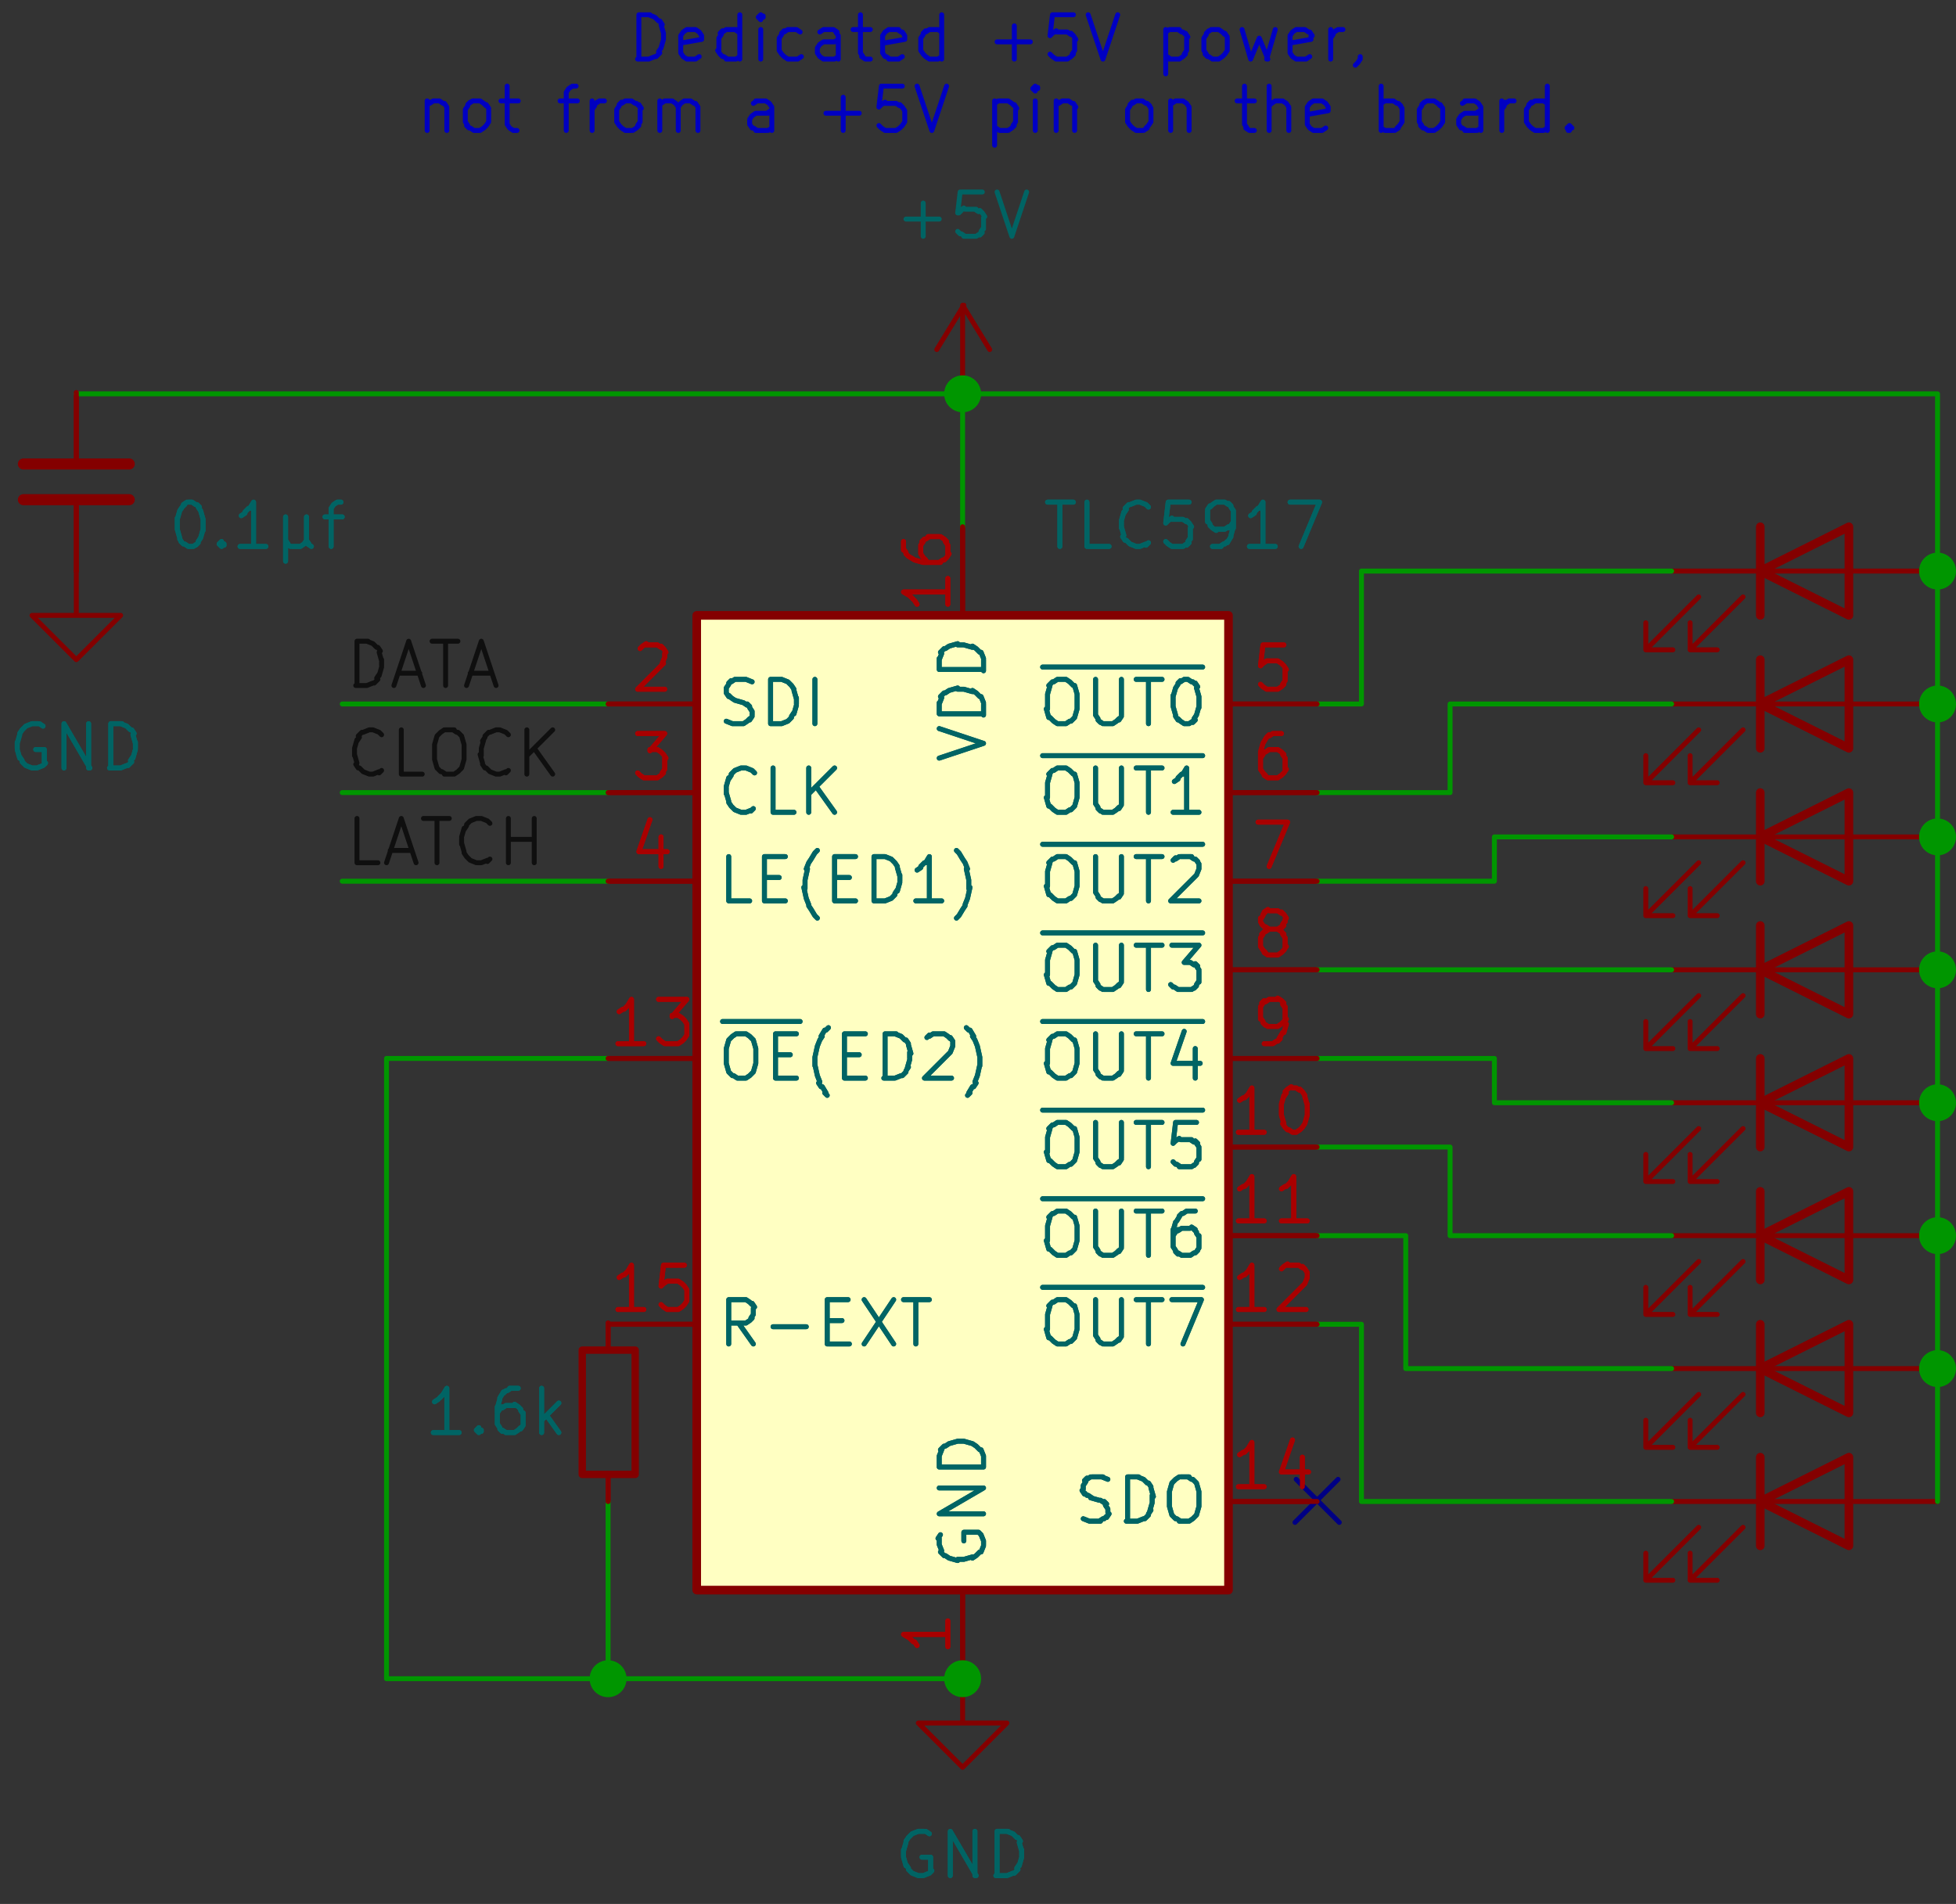 <svg id="Layer_1" xmlns="http://www.w3.org/2000/svg" version="1.1" viewBox="0 0 158.9 154.7"><rect x="0" y="0" width="158.9" height="154.7" fill="#333333" stroke="none"/><defs><style>.st1{letter-spacing:1.6em}.st2{letter-spacing:.3em}.st3{letter-spacing:.1em}.st4{stroke:#000084}.st10,.st11,.st13,.st14,.st15,.st16,.st17,.st4,.st5,.st6,.st7,.st8,.st9{stroke-linecap:round;stroke-linejoin:round}.st10,.st11,.st13,.st15,.st16,.st17,.st4,.st5,.st6,.st7,.st8,.st9{fill:none}.st13,.st14,.st15,.st17,.st4,.st5,.st8,.st9{stroke-width:.4px}.st16,.st5{stroke:#a90000}.st10,.st11,.st16,.st6{font-family:ArialMT,Arial;font-size:4.8px;stroke-width:.4px}.st15,.st6{stroke:#0f0f0f}.st7{stroke-width:.7px}.st17,.st7{stroke:#840000}.st20,.st21{letter-spacing:.2em}.st14,.st8{stroke:#009600}.st23{letter-spacing:.3em}.st24{letter-spacing:.8em}.st27{letter-spacing:.3em}.st29{letter-spacing:.8em}.st11,.st9{stroke:#006464}.st10,.st13{stroke:#0000c2}.st31{letter-spacing:.8em}.st32{isolation:isolate;opacity:0}.st33{letter-spacing:.3em}.st14{fill:#009600}.st34{letter-spacing:.2em}.st35,.st36{letter-spacing:.3em}.st37{letter-spacing:.2em}</style></defs><path class="st7" d="M143 104v-7.2"/><path class="st17" d="M143 100.4h7.2"/><path class="st7" d="M150.2 104v-7.2l-7.2 3.6 7.2 3.6Z"/><path class="st17" d="m138 102.5-4.3 4.3h2.2-2.2v-2.2M141.6 102.5l-4.3 4.3h2.2-2.2v-2.2M143 100.4h-7.2M150.2 100.4h7.2"/><path class="st7" d="M143 93.2V86"/><path class="st17" d="M143 89.6h7.2"/><path class="st7" d="M150.2 93.2V86l-7.2 3.6 7.2 3.6Z"/><path class="st17" d="m138 91.7-4.3 4.3h2.2-2.2v-2.2M141.6 91.7l-4.3 4.3h2.2-2.2v-2.2M143 89.6h-7.2M150.2 89.6h7.2"/><path class="st7" d="M143 60.8v-7.2"/><path class="st17" d="M143 57.2h7.2"/><path class="st7" d="M150.2 60.8v-7.2l-7.2 3.6 7.2 3.6Z"/><path class="st17" d="m138 59.3-4.3 4.3h2.2-2.2v-2.2M141.6 59.3l-4.3 4.3h2.2-2.2v-2.2M143 57.2h-7.2M150.2 57.2h7.2"/><path class="st7" d="M143 50v-7.2"/><path class="st17" d="M143 46.4h7.2"/><path class="st7" d="M150.2 50v-7.2l-7.2 3.6 7.2 3.6Z"/><path class="st17" d="m138 48.5-4.3 4.3h2.2-2.2v-2.2M141.6 48.5l-4.3 4.3h2.2-2.2v-2.2M143 46.4h-7.2M150.2 46.4h7.2"/><path class="st7" d="M143 71.6v-7.2"/><path class="st17" d="M143 68h7.2"/><path class="st7" d="M150.2 71.6v-7.2L143 68l7.2 3.6Z"/><path class="st17" d="m138 70.1-4.3 4.3h2.2-2.2v-2.2M141.6 70.1l-4.3 4.3h2.2-2.2v-2.2M143 68h-7.2M150.2 68h7.2"/><path class="st7" d="M143 82.4v-7.2"/><path class="st17" d="M143 78.8h7.2"/><path class="st7" d="M150.2 82.4v-7.2l-7.2 3.6 7.2 3.6Z"/><path class="st17" d="m138 80.9-4.3 4.3h2.2-2.2V83M141.6 80.9l-4.3 4.3h2.2-2.2V83M143 78.8h-7.2M150.2 78.8h7.2"/><path class="st7" d="M143 114.8v-7.2"/><path class="st17" d="M143 111.2h7.2"/><path class="st7" d="M150.2 114.8v-7.2l-7.2 3.6 7.2 3.6Z"/><path class="st17" d="m138 113.3-4.3 4.3h2.2-2.2v-2.2M141.6 113.3l-4.3 4.3h2.2-2.2v-2.2M143 111.2h-7.2M150.2 111.2h7.2"/><path class="st7" d="M143 125.6v-7.2"/><path class="st17" d="M143 122h7.2"/><path class="st7" d="M150.2 125.6v-7.2L143 122l7.2 3.6Z"/><path class="st17" d="m138 124.1-4.3 4.3h2.2-2.2v-2.2M141.6 124.1l-4.3 4.3h2.2-2.2v-2.2M143 122h-7.2M150.2 122h7.2M78.2 136.4v3.6h3.6l-3.6 3.6-3.6-3.6h3.6M78.2 136.4h0"/><path class="st9" d="m75.5 149-.3-.2M75.1 148.8h-.5M74.6 148.8l-.5.2M74.1 149l-.3.3M73.8 149.3l-.2.3M73.6 149.7l-.2.7M73.4 150.3v.5M73.4 150.9l.2.7M73.6 151.5l.2.3M73.8 151.9l.3.3M74.1 152.2l.5.2M74.6 152.4h.3M75 152.4l.5-.2M75.5 152.2l.2-.2M75.6 152.1v-1.2M75.6 150.9h-.7M77.2 152.4v-3.6M77.2 148.8l2.1 3.6M79.2 152.4v-3.6M81 152.4v-3.6M81 148.8h.9M81.8 148.8l.5.2M82.3 149l.3.3M82.7 149.3l.2.3M82.8 149.7l.2.7M83 150.3v.5M83 150.9l-.2.7M82.8 151.5l-.2.3M82.7 151.9l-.3.3M82.3 152.2l-.5.2M81.8 152.4h-.9"/><path d="M1.9 40.6h8.6M1.9 37.7h8.6" style="stroke-width:.9px;stroke:#840000;fill:none;stroke-linecap:round;stroke-linejoin:round"/><path class="st17" d="M6.2 37.7v-5.8M6.2 40.6v5.8"/><path class="st9" d="M15.3 40.8h.3M15.6 40.8l.3.2M16 41l.2.2M16.1 41.2l.2.3M16.3 41.5l.2.7M16.5 42.2v.9M16.5 43l-.2.7M16.3 43.7l-.2.3M16.1 44.1l-.2.2M16 44.2l-.3.2M15.6 44.4h-.3M15.3 44.4l-.3-.2M14.9 44.2l-.2-.2M14.8 44.1l-.2-.3M14.6 43.7l-.2-.7M14.4 43v-.9M14.4 42.2l.2-.7M14.6 41.5l.2-.3M14.8 41.2l.2-.2M14.9 41l.3-.2M18 44.1l.2.2M18.2 44.2l-.2.2M18 44.4l-.2-.2M17.8 44.2l.2-.2M18 44.1v.3M21.6 44.4h-2.1M20.6 44.4v-3.6M20.6 40.8l-.3.5M20.2 41.3l-.3.3M19.9 41.7l-.3.2M23.2 42v3.6M24.9 43.9l.2.3M25 44.2l.3.2M23.2 43.9l.2.3M23.3 44.2l.3.2M23.7 44.4h.7M24.4 44.4l.3-.2M24.7 44.2l.2-.3M24.9 43.9V42M26.4 42h1.4M26.9 44.4v-3.1M26.9 41.3l.2-.3M27.1 41l.3-.2M27.4 40.8h.3"/><path class="st17" d="M6.2 46.4V50h3.6l-3.6 3.6L2.6 50h3.6M6.2 46.4h0"/><path class="st9" d="m3.5 59-.3-.2M3.1 58.8h-.5M2.6 58.8l-.5.2M2.1 59l-.3.3M1.8 59.3l-.2.3M1.6 59.7l-.2.7M1.4 60.3v.5M1.4 60.9l.2.7M1.6 61.5l.2.3M1.8 61.9l.3.3M2.1 62.2l.5.2M2.6 62.4h.3M3 62.4l.5-.2M3.5 62.2l.2-.2M3.6 62.1v-1.2M3.6 60.9h-.7M5.2 62.4v-3.6M5.2 58.8l2.1 3.6M7.2 62.4v-3.6M9 62.4v-3.6M9 58.8h.9M9.8 58.8l.5.2M10.3 59l.3.3M10.7 59.3l.2.3M10.8 59.7l.2.7M11 60.3v.5M11 60.9l-.2.7M10.8 61.5l-.2.3M10.7 61.9l-.3.3M10.3 62.2l-.5.2M9.8 62.4h-.9"/><path style="fill:#ffffc2" d="M56.6 50h43.2v79.2H56.6z"/><path class="st7" d="M56.6 50h43.2v79.2H56.6z"/><path class="st17" d="M78.2 129.2v7.2"/><path class="st9" d="m76.4 124.7-.2.3M76.3 125v.5M76.3 125.5l.2.5M76.4 126.1l.3.3M76.8 126.4l.3.2M77.1 126.6l.7.2M77.8 126.7h.5M78.3 126.7l.7-.2M79 126.6l.3-.2M79.3 126.4l.3-.3M79.7 126.1l.2-.5M79.9 125.5v-.3M79.9 125.2l-.2-.5M79.7 124.7l-.2-.2M79.5 124.5h-1.2M78.3 124.5v.7M79.9 123h-3.6M76.3 123l3.6-2.1M79.9 120.9h-3.6M79.9 119.2h-3.6M76.3 119.2v-.9M76.3 118.3l.2-.5M76.4 117.8l.3-.3M76.8 117.5l.3-.2M77.1 117.3l.7-.2M77.8 117.1h.5M78.3 117.1l.7.2M79 117.3l.3.2M79.3 117.5l.3.3M79.7 117.8l.2.5M79.9 118.3v.9"/><path class="st5" d="M77 131.7v2.1M77 132.8h-3.6M73.4 132.8l.5.3M73.9 133.1l.3.3M74.3 133.4l.2.3"/><path class="st17" d="M99.8 93.2h7.2"/><path class="st9" d="M85.9 91.2h.7M86.6 91.2l.3.2M86.9 91.4l.3.3M87.3 91.7l.2.7M87.5 92.4v1.2M87.5 93.6l-.2.7M87.3 94.3l-.3.3M86.9 94.6l-.3.2M86.6 94.8h-.7M85.9 94.8l-.3-.2M85.6 94.6l-.3-.3M85.2 94.3l-.2-.7M85.1 93.6v-1.2M85.1 92.4l.2-.7M85.2 91.7l.3-.3M85.6 91.4l.3-.2M89 91.2v2.9M89 94.1l.2.3M89.2 94.5l.2.2M89.3 94.6l.3.2M89.7 94.8h.7M90.4 94.8l.3-.2M90.7 94.6l.2-.2M90.9 94.5l.2-.3M91.1 94.1v-2.9M92.3 91.2h2.1M93.3 94.8v-3.6M97.2 91.2h-1.7M95.5 91.2l-.2 1.7M95.3 92.9l.2-.2M95.5 92.7l.3-.2M95.9 92.6h.9M96.7 92.6l.3.2M97.1 92.7l.2.2M97.2 92.9l.2.3M97.4 93.3v.9M97.4 94.1l-.2.3M97.2 94.5l-.2.2M97.1 94.6l-.3.2M96.7 94.8h-.9M95.9 94.8l-.3-.2M95.5 94.6l-.2-.2M84.7 90.2h13"/><path class="st5" d="M102.7 92h-2.1M101.7 92v-3.6M101.7 88.4l-.3.5M101.4 88.9l-.3.3M101 89.2l-.3.2M105 88.4h.3M105.3 88.4l.3.2M105.6 88.5l.2.2M105.8 88.7l.2.3M106 89.1l.2.7M106.2 89.7v.9M106.2 90.6l-.2.7M106 91.3l-.2.3M105.8 91.6l-.2.2M105.6 91.8l-.3.2M105.3 92h-.3M105 92l-.3-.2M104.6 91.8l-.2-.2M104.4 91.6l-.2-.3M104.3 91.3l-.2-.7M104.1 90.6v-.9M104.1 89.7l.2-.7M104.3 89.1l.2-.3M104.4 88.7l.2-.2M104.6 88.5l.3-.2"/><path class="st17" d="M99.8 100.4h7.2"/><path class="st9" d="M85.9 98.4h.7M86.6 98.4l.3.2M86.9 98.6l.3.3M87.3 98.9l.2.7M87.5 99.6v1.2M87.5 100.8l-.2.7M87.3 101.5l-.3.3M86.9 101.8l-.3.2M86.6 102h-.7M85.9 102l-.3-.2M85.6 101.8l-.3-.3M85.2 101.5l-.2-.7M85.1 100.8v-1.2M85.1 99.6l.2-.7M85.2 98.9l.3-.3M85.6 98.6l.3-.2M89 98.4v2.9M89 101.3l.2.3M89.2 101.7l.2.2M89.3 101.8l.3.2M89.7 102h.7M90.4 102l.3-.2M90.7 101.8l.2-.2M90.9 101.7l.2-.3M91.1 101.3v-2.9M92.3 98.4h2.1M93.3 102v-3.6M97.1 98.4h-.7M96.4 98.4l-.3.2M96 98.6l-.2.2M95.9 98.7l-.3.5M95.5 99.3l-.2.7M95.3 99.9v1.4M95.3 101.3l.2.3M95.5 101.7l.2.2M95.7 101.8l.3.2M96 102h.7M96.7 102l.3-.2M97.1 101.8l.2-.2M97.2 101.7l.2-.3M97.4 101.3v-.9M97.4 100.5l-.2-.3M97.2 100.1l-.2-.2M97.1 99.9l-.3-.2M96.7 99.8H96M96 99.8l-.3.2M95.7 99.9l-.2.2M95.5 100.1l-.2.3M84.7 97.4h13"/><path class="st5" d="M102.7 99.2h-2.1M101.7 99.2v-3.6M101.7 95.6l-.3.5M101.4 96.1l-.3.3M101 96.4l-.3.2M106.2 99.2h-2.1M105.1 99.2v-3.6M105.1 95.6l-.3.5M104.8 96.1l-.3.3M104.4 96.4l-.3.2"/><path class="st17" d="M99.8 107.6h7.2"/><path class="st9" d="M85.9 105.6h.7M86.6 105.6l.3.2M86.9 105.8l.3.3M87.3 106.1l.2.7M87.5 106.8v1.2M87.5 108l-.2.7M87.3 108.7l-.3.3M86.9 109l-.3.2M86.6 109.2h-.7M85.9 109.2l-.3-.2M85.6 109l-.3-.3M85.2 108.7l-.2-.7M85.1 108v-1.2M85.1 106.8l.2-.7M85.2 106.1l.3-.3M85.6 105.8l.3-.2M89 105.6v2.9M89 108.5l.2.3M89.2 108.9l.2.2M89.3 109l.3.2M89.7 109.2h.7M90.4 109.2l.3-.2M90.7 109l.2-.2M90.9 108.9l.2-.3M91.1 108.5v-2.9M92.3 105.6h2.1M93.3 109.2v-3.6M95.2 105.6h2.4M97.6 105.6l-1.5 3.6M84.7 104.6h13"/><path class="st5" d="M102.7 106.4h-2.1M101.7 106.4v-3.6M101.7 102.8l-.3.5M101.4 103.3l-.3.3M101 103.6l-.3.2M104.1 103.1l.2-.2M104.3 102.9l.3-.2M104.6 102.8h.9M105.5 102.8l.3.2M105.8 102.9l.2.2M106 103.1l.2.3M106.2 103.5v.3M106.2 103.8l-.2.5M106 104.3l-2.1 2.1M103.9 106.4h2.2"/><path class="st17" d="M56.6 86h-7.2"/><path class="st9" d="M59.9 84h.7M60.6 84l.3.2M60.9 84.2l.3.3M61.2 84.5l.2.7M61.4 85.2v1.2M61.4 86.4l-.2.7M61.2 87.1l-.3.3M60.9 87.4l-.3.2M60.6 87.6h-.7M59.9 87.6l-.3-.2M59.5 87.4l-.3-.3M59.2 87.1l-.2-.7M59 86.4v-1.2M59 85.2l.2-.7M59.2 84.5l.3-.3M59.5 84.2l.3-.2M63 85.7h1.2M64.7 87.6H63M63 87.6V84M63 84h1.7M58.7 83H65M67.2 89l-.2-.2M67.1 88.8l-.3-.5M66.7 88.3l-.2-.3M66.6 87.9l-.2-.5M66.4 87.4l-.2-.9M66.2 86.6v-.7M66.2 85.9l.2-.9M66.4 85l.2-.5M66.6 84.5l.2-.3M66.7 84.2l.3-.5M67.1 83.7l.2-.2M68.6 85.7h1.2M70.3 87.6h-1.7M68.6 87.6V84M68.6 84h1.7M71.9 87.6V84M71.9 84h.9M72.7 84l.5.2M73.2 84.2l.3.3M73.6 84.5l.2.3M73.8 84.9l.2.7M73.9 85.5v.5M73.9 86.1l-.2.7M73.8 86.7l-.2.3M73.6 87.1l-.3.3M73.2 87.4l-.5.2M72.7 87.6h-.9M75.3 84.3l.2-.2M75.5 84.2l.3-.2M75.8 84h.9M76.7 84l.3.2M77 84.2l.2.2M77.2 84.3l.2.3M77.4 84.7v.3M77.4 85l-.2.5M77.2 85.5l-2.1 2.1M75.1 87.6h2.2M78.6 89l.2-.2M78.7 88.8l.3-.5M79.1 88.3l.2-.3M79.2 87.9l.2-.5M79.4 87.4l.2-.9M79.6 86.6v-.7M79.6 85.9l-.2-.9M79.4 85l-.2-.5M79.2 84.5l-.2-.3M79.1 84.2l-.3-.5M78.7 83.7l-.2-.2"/><path class="st5" d="M52.3 84.8h-2.1M51.3 84.8v-3.6M51.3 81.2l-.3.5M51 81.7l-.3.3M50.6 82l-.3.2M53.5 81.2h2.2M55.8 81.2l-1.2 1.4M54.6 82.5h.5M55.1 82.5l.3.2M55.4 82.7l.2.2M55.6 82.9l.2.3M55.8 83.2v.9M55.8 84.1l-.2.3M55.6 84.4l-.2.2M55.4 84.6l-.3.2M55.1 84.8h-1M54 84.8l-.3-.2M53.7 84.6l-.2-.2"/><path class="st17" d="M99.8 122h7.2"/><path class="st9" d="m88 123.4.5.2M88.5 123.6h.9M89.3 123.6l.3-.2M89.7 123.4l.2-.2M89.9 123.3l.2-.3M90 122.9v-.3M90 122.6l-.2-.3M89.9 122.2l-.2-.2M89.7 122.1l-.3-.2M89.3 121.9l-.7-.2M88.7 121.7l-.3-.2M88.3 121.5l-.2-.2M88.1 121.4l-.2-.3M88 121v-.3M88 120.7l.2-.3M88.1 120.3l.2-.2M88.3 120.2l.3-.2M88.7 120h.9M89.5 120l.5.2M91.6 123.6V120M91.6 120h.9M92.4 120l.5.2M92.9 120.2l.3.3M93.3 120.5l.2.3M93.5 120.9l.2.7M93.6 121.5v.5M93.6 122.1l-.2.7M93.5 122.7l-.2.3M93.3 123.1l-.3.3M92.9 123.4l-.5.2M92.4 123.6h-.9M95.9 120h.7M96.5 120l.3.2M96.9 120.2l.3.3M97.2 120.5l.2.7M97.4 121.2v1.2M97.4 122.4l-.2.7M97.2 123.1l-.3.3M96.9 123.4l-.3.2M96.5 123.6h-.7M95.9 123.6l-.3-.2M95.5 123.4l-.3-.3M95.2 123.1l-.2-.7M95 122.4v-1.2M95 121.2l.2-.7M95.2 120.5l.3-.3M95.5 120.2l.3-.2"/><path class="st5" d="M102.7 120.8h-2.1M101.7 120.8v-3.6M101.7 117.2l-.3.5M101.4 117.7l-.3.3M101 118l-.3.2M105.8 118.4v2.4M105 117l-.9 2.6M104.1 119.6h2.2"/><path class="st17" d="M56.6 107.6h-7.2"/><path class="st9" d="m61.2 109.2-1.2-1.7M59.2 109.2v-3.6M59.2 105.6h1.4M60.6 105.6l.3.2M60.9 105.8l.2.2M61.1 105.9l.2.3M61.2 106.3v.5M61.2 106.8l-.2.3M61.1 107.1l-.2.2M60.9 107.3l-.3.2M60.6 107.5h-1.4M62.8 107.8h2.7M67.2 107.3h1.2M69 109.2h-1.7M67.2 109.2v-3.6M67.2 105.6h1.7M70.2 105.6l2.4 3.6M72.6 105.6l-2.4 3.6M73.4 105.6h2.1M74.4 109.2v-3.6"/><path class="st5" d="M52.3 106.4h-2.1M51.3 106.4v-3.6M51.3 102.8l-.3.5M51 103.3l-.3.3M50.6 103.6l-.3.2M55.6 102.8h-1.7M53.9 102.8l-.2 1.7M53.7 104.5l.2-.2M53.9 104.3l.3-.2M54.2 104.1h.9M55.1 104.1l.3.2M55.4 104.3l.2.2M55.6 104.5l.2.3M55.8 104.8v.9M55.8 105.7l-.2.3M55.6 106l-.2.2M55.4 106.2l-.3.2M55.1 106.4h-.9M54.2 106.4l-.3-.2M53.9 106.2l-.2-.2"/><path class="st17" d="M78.2 50v-7.2"/><path class="st9" d="m76.3 61.6 3.6-1.2M79.9 60.4l-3.6-1.2M79.9 58h-3.6M76.3 58v-.9M76.3 57.2l.2-.5M76.4 56.6l.3-.3M76.8 56.3l.3-.2M77.1 56.1l.7-.2M77.8 56h.5M78.3 56l.7.2M79 56.1l.3.2M79.3 56.3l.3.3M79.7 56.6l.2.5M79.9 57.2v.9M79.9 54.4h-3.6M76.3 54.4v-.9M76.3 53.6l.2-.5M76.4 53l.3-.3M76.8 52.7l.3-.2M77.1 52.5l.7-.2M77.8 52.4h.5M78.3 52.4l.7.2M79 52.5l.3.2M79.3 52.7l.3.3M79.7 53l.2.5M79.9 53.6v.9"/><path class="st5" d="M77 47v2.1M77 48.1h-3.6M73.4 48.1l.5.3M73.9 48.4l.3.3M74.3 48.8l.2.3M73.4 44v.7M73.4 44.6l.2.3M73.6 45l.2.2M73.8 45.2l.5.3M74.3 45.5l.7.2M75 45.7h1.4M76.3 45.7l.3-.2M76.7 45.5l.2-.2M76.9 45.3l.2-.3M77 45v-.7M77 44.3l-.2-.3M76.9 44l-.2-.2M76.7 43.8l-.3-.2M76.3 43.6h-.9M75.5 43.6l-.3.2M75.1 43.8l-.2.2M75 44l-.2.3M74.8 44.3v.7M74.8 45l.2.3M75 45.3l.2.2M75.1 45.5l.3.2"/><path class="st17" d="M56.6 57.2h-7.2"/><path class="st9" d="m59 58.6.5.2M59.5 58.8h.9M60.4 58.8l.3-.2M60.7 58.6l.2-.2M60.9 58.5l.2-.3M61.1 58.1v-.3M61.1 57.8l-.2-.3M60.9 57.4l-.2-.2M60.7 57.3l-.3-.2M60.4 57.1l-.7-.2M59.7 56.9l-.3-.2M59.4 56.7l-.2-.2M59.2 56.6l-.2-.3M59 56.2v-.3M59 55.9l.2-.3M59.2 55.5l.2-.2M59.4 55.4l.3-.2M59.7 55.2h.9M60.6 55.2l.5.2M62.6 58.8v-3.6M62.6 55.2h.9M63.5 55.2l.5.2M64 55.4l.3.3M64.3 55.7l.2.3M64.5 56.1l.2.7M64.7 56.7v.5M64.7 57.3l-.2.7M64.5 57.9l-.2.3M64.3 58.3l-.3.3M64 58.6l-.5.2M63.5 58.8h-.9M66.2 58.8v-3.6"/><path class="st5" d="m52 52.7.2-.2M52.2 52.5l.3-.2M52.5 52.4h.9M53.4 52.4l.3.2M53.7 52.5l.2.2M53.9 52.7l.2.3M54 53.1v.3M54 53.4l-.2.5M53.9 53.9 51.8 56M51.8 56H54"/><path class="st17" d="M56.6 64.4h-7.2"/><path class="st9" d="m61.2 65.7-.2.2M61.1 65.8l-.5.2M60.6 66h-.3M60.2 66l-.5-.2M59.7 65.8l-.3-.3M59.4 65.5l-.2-.3M59.2 65.1l-.2-.7M59 64.5V64M59 63.9l.2-.7M59.2 63.3l.2-.3M59.4 62.9l.3-.3M59.7 62.6l.5-.2M60.2 62.4h.3M60.6 62.4l.5.2M61.1 62.6l.2.2M64.5 66h-1.7M62.8 66v-3.6M65.7 66v-3.6M67.8 66l-1.5-2.1M67.8 62.4l-2.1 2.1"/><path class="st5" d="M51.8 59.6H54M54 59.6 52.8 61M52.8 60.9h.5M53.4 60.9l.3.2M53.7 61.1l.2.2M53.9 61.3l.2.3M54 61.6v.9M54 62.5l-.2.3M53.9 62.8l-.2.2M53.7 63l-.3.2M53.4 63.2h-1M52.3 63.2 52 63M52 63l-.2-.2"/><path class="st17" d="M56.6 71.6h-7.2"/><path class="st9" d="M60.9 73.2h-1.7M59.2 73.2v-3.6M62.1 71.3h1.2M63.8 73.2h-1.7M62.1 73.2v-3.6M62.1 69.6h1.7M66.4 74.6l-.2-.2M66.2 74.4l-.3-.5M65.9 73.9l-.2-.3M65.7 73.5l-.2-.5M65.5 73l-.2-.9M65.4 72.2v-.7M65.4 71.5l.2-.9M65.5 70.6l.2-.5M65.7 70.1l.2-.3M65.9 69.8l.3-.5M66.2 69.3l.2-.2M67.8 71.3H69M69.5 73.2h-1.7M67.8 73.2v-3.6M67.8 69.6h1.7M71 73.2v-3.6M71 69.6h.9M71.9 69.6l.5.2M72.4 69.8l.3.3M72.7 70.1l.2.3M72.9 70.5l.2.7M73.1 71.1v.5M73.1 71.7l-.2.7M72.9 72.3l-.2.3M72.7 72.7l-.3.3M72.4 73l-.5.2M71.9 73.2H71M76.5 73.2h-2.1M75.5 73.2v-3.6M75.5 69.6l-.3.5M75.1 70.1l-.3.3M74.8 70.5l-.3.2M77.7 74.6l.2-.2M77.9 74.4l.3-.5M78.2 73.9l.2-.3M78.4 73.5l.2-.5M78.6 73l.2-.9M78.7 72.2v-.7M78.7 71.5l-.2-.9M78.6 70.6l-.2-.5M78.4 70.1l-.2-.3M78.2 69.8l-.3-.5M77.9 69.3l-.2-.2"/><path class="st5" d="M53.7 68v2.4M52.8 66.6l-.9 2.6M52 69.2h2.2"/><path class="st17" d="M99.8 57.2h7.2"/><path class="st9" d="M85.9 55.2h.7M86.6 55.2l.3.2M86.9 55.4l.3.3M87.3 55.7l.2.7M87.5 56.4v1.2M87.5 57.6l-.2.7M87.3 58.3l-.3.3M86.9 58.6l-.3.2M86.6 58.8h-.7M85.9 58.8l-.3-.2M85.6 58.6l-.3-.3M85.2 58.3l-.2-.7M85.1 57.6v-1.2M85.1 56.4l.2-.7M85.2 55.7l.3-.3M85.6 55.4l.3-.2M89 55.2v2.9M89 58.1l.2.3M89.2 58.5l.2.2M89.3 58.6l.3.2M89.7 58.8h.7M90.4 58.8l.3-.2M90.7 58.6l.2-.2M90.9 58.5l.2-.3M91.1 58.1v-2.9M92.3 55.2h2.1M93.3 58.8v-3.6M96.2 55.2h.3M96.5 55.2l.3.2M96.9 55.4l.2.2M97.1 55.5l.2.3M97.2 55.9l.2.7M97.4 56.6v.9M97.4 57.4l-.2.7M97.2 58.1l-.2.3M97.1 58.5l-.2.2M96.9 58.6l-.3.2M96.5 58.8h-.3M96.2 58.8l-.3-.2M95.9 58.6l-.2-.2M95.7 58.5l-.2-.3M95.5 58.1l-.2-.7M95.3 57.4v-.9M95.3 56.6l.2-.7M95.5 55.9l.2-.3M95.7 55.5l.2-.2M95.9 55.4l.3-.2M84.7 54.2h13"/><path class="st5" d="M104.3 52.4h-1.7M102.6 52.4l-.2 1.7M102.4 54.1l.2-.2M102.6 53.9l.3-.2M102.9 53.7h.9M103.8 53.7l.3.2M104.1 53.9l.2.2M104.3 54.1l.2.3M104.4 54.4v.9M104.4 55.3l-.2.3M104.3 55.6l-.2.2M104.1 55.8l-.3.2M103.8 56h-.9M102.9 56l-.3-.2M102.6 55.8l-.2-.2"/><path class="st17" d="M99.8 64.4h7.2"/><path class="st9" d="M85.9 62.4h.7M86.6 62.4l.3.2M86.9 62.6l.3.3M87.3 62.9l.2.7M87.5 63.6v1.2M87.5 64.8l-.2.7M87.3 65.5l-.3.3M86.9 65.8l-.3.2M86.6 66h-.7M85.9 66l-.3-.2M85.6 65.8l-.3-.3M85.2 65.5l-.2-.7M85.1 64.8v-1.2M85.1 63.6l.2-.7M85.2 62.9l.3-.3M85.6 62.6l.3-.2M89 62.4v2.9M89 65.3l.2.3M89.2 65.7l.2.2M89.3 65.8l.3.2M89.7 66h.7M90.4 66l.3-.2M90.7 65.8l.2-.2M90.9 65.7l.2-.3M91.1 65.3v-2.9M92.3 62.4h2.1M93.3 66v-3.6M97.4 66h-2.1M96.4 66v-3.6M96.4 62.4l-.3.5M96 62.9l-.3.3M95.7 63.3l-.3.2M84.7 61.4h13"/><path class="st5" d="M104.1 59.6h-.7M103.4 59.6l-.3.2M103.1 59.7l-.2.2M102.9 59.9l-.3.5M102.6 60.4l-.2.7M102.4 61.1v1.4M102.4 62.5l.2.3M102.6 62.8l.2.2M102.7 63l.3.2M103.1 63.2h.7M103.8 63.2l.3-.2M104.1 63l.2-.2M104.3 62.8l.2-.3M104.4 62.5v-.9M104.4 61.6l-.2-.3M104.3 61.3l-.2-.2M104.1 61.1l-.3-.2M103.8 60.9h-.7M103.1 60.9l-.3.2M102.7 61.1l-.2.2M102.6 61.3l-.2.3"/><path class="st17" d="M99.8 71.6h7.2"/><path class="st9" d="M85.9 69.6h.7M86.6 69.6l.3.2M86.9 69.8l.3.3M87.3 70.1l.2.7M87.5 70.8V72M87.5 72l-.2.7M87.3 72.7l-.3.3M86.9 73l-.3.2M86.6 73.2h-.7M85.9 73.2l-.3-.2M85.6 73l-.3-.3M85.2 72.7 85 72M85.1 72v-1.2M85.1 70.8l.2-.7M85.2 70.1l.3-.3M85.6 69.8l.3-.2M89 69.6v2.9M89 72.5l.2.3M89.2 72.9l.2.2M89.3 73l.3.2M89.7 73.2h.7M90.4 73.2l.3-.2M90.7 73l.2-.2M90.9 72.9l.2-.3M91.1 72.5v-2.9M92.3 69.6h2.1M93.3 73.2v-3.6M95.3 69.9l.2-.2M95.5 69.8l.3-.2M95.9 69.6h.9M96.7 69.6l.3.2M97.1 69.8l.2.2M97.2 69.9l.2.3M97.4 70.3v.3M97.4 70.6l-.2.5M97.2 71.1l-2.1 2.1M95.2 73.2h2.2M84.7 68.6h13"/><path class="st5" d="M102.2 66.8h2.4M104.6 66.8l-1.5 3.6"/><path class="st17" d="M99.8 78.8h7.2"/><path class="st9" d="M85.9 76.8h.7M86.6 76.8l.3.2M86.9 77l.3.3M87.3 77.3l.2.7M87.5 78v1.2M87.5 79.2l-.2.7M87.3 79.9l-.3.3M86.9 80.2l-.3.2M86.6 80.4h-.7M85.9 80.4l-.3-.2M85.6 80.2l-.3-.3M85.2 79.9l-.2-.7M85.1 79.2V78M85.1 78l.2-.7M85.2 77.3l.3-.3M85.6 77l.3-.2M89 76.8v2.9M89 79.7l.2.3M89.2 80.1l.2.2M89.3 80.2l.3.2M89.7 80.4h.7M90.4 80.4l.3-.2M90.7 80.2l.2-.2M90.9 80.1l.2-.3M91.1 79.7v-2.9M92.3 76.8h2.1M93.3 80.4v-3.6M95.2 76.8h2.2M97.4 76.8l-1.2 1.4M96.2 78.2h.5M96.7 78.2l.3.2M97.1 78.3l.2.2M97.2 78.5l.2.3M97.4 78.9v.9M97.4 79.7l-.2.3M97.2 80.1l-.2.2M97.1 80.2l-.3.2M96.7 80.4h-1M95.7 80.4l-.3-.2M95.3 80.2l-.2-.2M84.7 75.8h13"/><path class="st5" d="m103.1 75.5-.3-.2M102.7 75.3l-.2-.2M102.6 75.2l-.2-.3M102.4 74.8v-.2M102.4 74.7l.2-.3M102.6 74.3l.2-.2M102.7 74.1l.3-.2M103.1 74h.7M103.8 74l.3.2M104.1 74.1l.2.2M104.3 74.3l.2.3M104.4 74.7v.2M104.4 74.8l-.2.3M104.3 75.2l-.2.2M104.1 75.3l-.3.2M103.8 75.5h-.7M103.1 75.5l-.3.2M102.7 75.7l-.2.2M102.6 75.9l-.2.3M102.4 76.2v.7M102.4 76.9l.2.3M102.6 77.2l.2.2M102.7 77.4l.3.2M103.1 77.6h.7M103.8 77.6l.3-.2M104.1 77.4l.2-.2M104.3 77.2l.2-.3M104.4 76.9v-.7M104.4 76.2l-.2-.3M104.3 75.9l-.2-.2M104.1 75.7l-.3-.2"/><path class="st17" d="M99.8 86h7.2"/><path class="st9" d="M85.9 84h.7M86.6 84l.3.2M86.9 84.2l.3.3M87.3 84.5l.2.7M87.5 85.2v1.2M87.5 86.4l-.2.7M87.3 87.1l-.3.3M86.9 87.4l-.3.2M86.6 87.6h-.7M85.9 87.6l-.3-.2M85.6 87.4l-.3-.3M85.2 87.1l-.2-.7M85.1 86.4v-1.2M85.1 85.2l.2-.7M85.2 84.5l.3-.3M85.6 84.2l.3-.2M89 84v2.9M89 86.9l.2.3M89.2 87.3l.2.2M89.3 87.4l.3.2M89.7 87.6h.7M90.4 87.6l.3-.2M90.7 87.4l.2-.2M90.9 87.3l.2-.3M91.1 86.9V84M92.3 84h2.1M93.3 87.6V84M97.1 85.2v2.4M96.2 83.8l-.9 2.6M95.3 86.4h2.2M84.7 83h13"/><path class="st5" d="M102.7 84.8h.7M103.4 84.8l.3-.2M103.8 84.6l.2-.2M103.9 84.4l.3-.5M104.3 83.9l.2-.7M104.4 83.2v-1.4M104.4 81.9l-.2-.3M104.3 81.5l-.2-.2M104.1 81.3l-.3-.2M103.8 81.2h-.7M103.1 81.2l-.3.2M102.7 81.3l-.2.2M102.6 81.5l-.2.3M102.4 81.9v.9M102.4 82.7l.2.3M102.6 83.1l.2.2M102.7 83.2l.3.2M103.1 83.4h.7M103.8 83.4l.3-.2M104.1 83.2l.2-.2M104.3 83.1l.2-.3"/><path class="st9" d="M85.1 40.8h2.1M86.1 44.4v-3.6M90.1 44.4h-1.7M88.3 44.4v-3.6M93.3 44.1l-.2.2M93.1 44.2l-.5.2M92.6 44.4h-.3M92.3 44.4l-.5-.2M91.8 44.2l-.3-.3M91.4 43.9l-.2-.3M91.3 43.5l-.2-.7M91.1 42.9v-.5M91.1 42.3l.2-.7M91.3 41.7l.2-.3M91.4 41.3l.3-.3M91.8 41l.5-.2M92.3 40.8h.3M92.6 40.8l.5.2M93.1 41l.2.2M96.6 40.8h-1.7M94.9 40.8l-.2 1.7M94.7 42.5l.2-.2M94.9 42.3l.3-.2M95.2 42.2h.9M96.1 42.2l.3.2M96.4 42.3l.2.2M96.6 42.5l.2.3M96.7 42.9v.9M96.7 43.7l-.2.3M96.6 44.1l-.2.2M96.4 44.2l-.3.2M96.1 44.4h-.9M95.2 44.4l-.3-.2M94.9 44.2l-.2-.2M98.5 44.4h.7M99.1 44.4l.3-.2M99.5 44.2l.2-.2M99.7 44.1l.3-.5M100 43.5l.2-.7M100.2 42.9v-1.4M100.2 41.5l-.2-.3M100 41.1l-.2-.2M99.8 41l-.3-.2M99.5 40.8h-.7M98.8 40.8l-.3.2M98.5 41l-.2.2M98.3 41.1l-.2.3M98.1 41.5v.9M98.1 42.3l.2.3M98.3 42.7l.2.2M98.5 42.9l.3.2M98.8 43h.7M99.5 43l.3-.2M99.8 42.9l.2-.2M100 42.7l.2-.3M103.6 44.4h-2.1M102.6 44.4v-3.6M102.6 40.8l-.3.5M102.2 41.3l-.3.3M101.9 41.7l-.3.2M104.8 40.8h2.4M107.2 40.8l-1.5 3.6"/><path style="stroke-width:.6px;stroke:#840000;fill:none;stroke-linecap:round;stroke-linejoin:round" d="M47.3 109.7h4.3v10.1h-4.3z"/><path class="st17" d="M49.4 119.8v2.2M49.4 109.7v-2.2"/><path class="st9" d="M37.3 116.4h-2.1M36.3 116.4v-3.6M36.3 112.8l-.3.5M36 113.3l-.3.3M35.6 113.7l-.3.2M38.9 116.1l.2.2M39.1 116.2l-.2.2M38.9 116.4l-.2-.2M38.7 116.2l.2-.2M38.9 116.1v.3M42.1 112.8h-.7M41.5 112.8l-.3.2M41.1 113l-.2.2M40.9 113.1l-.3.5M40.6 113.7l-.2.7M40.4 114.3v1.4M40.4 115.7l.2.3M40.6 116.1l.2.2M40.8 116.2l.3.2M41.1 116.4h.7M41.8 116.4l.3-.2M42.1 116.2l.2-.2M42.3 116.1l.2-.3M42.5 115.7v-.9M42.5 114.9l-.2-.3M42.3 114.5l-.2-.2M42.1 114.3l-.3-.2M41.8 114.2h-.7M41.1 114.2l-.3.2M40.8 114.3l-.2.2M40.6 114.5l-.2.3M44 116.4v-3.6M44.4 115l1 1.4M45.4 114l-1.4 1.4"/><path class="st17" d="m76.1 28.4 2.2-3.6M78.2 32v-7.2M78.2 24.8l2.2 3.6M78.2 32h0"/><path class="st9" d="M73.6 17.8h2.7M75 19.2v-2.7M79.8 15.6h-1.7M78 15.6l-.2 1.7M77.9 17.3l.2-.2M78 17.1l.3-.2M78.4 17h.9M79.2 17l.3.2M79.6 17.1l.2.2M79.8 17.3l.2.3M79.9 17.7v.9M79.9 18.5l-.2.3M79.8 18.9l-.2.2M79.6 19l-.3.2M79.2 19.2h-.9M78.4 19.2l-.3-.2M78 19l-.2-.2M81 15.6l1.2 3.6M82.2 19.2l1.2-3.6"/><path class="st15" d="m31 62.6-.2.2M30.8 62.7l-.5.2M30.3 62.9H30M30 62.9l-.5-.2M29.5 62.7l-.3-.3M29.1 62.4l-.2-.3M29 62l-.2-.7M28.8 61.4v-.5M28.8 60.8l.2-.7M29 60.2l.2-.3M29.1 59.8l.3-.3M29.5 59.5l.5-.2M30 59.3h.3M30.3 59.3l.5.2M30.8 59.5l.2.2M34.3 62.9h-1.7M32.6 62.9v-3.6M36.2 59.3h.7M36.8 59.3l.3.2M37.2 59.5l.3.3M37.5 59.8l.2.7M37.7 60.5v1.2M37.7 61.7l-.2.7M37.5 62.4l-.3.3M37.2 62.7l-.3.2M36.8 62.9h-.7M36.2 62.9l-.3-.2M35.8 62.7l-.3-.3M35.5 62.4l-.2-.7M35.3 61.7v-1.2M35.3 60.5l.2-.7M35.5 59.8l.3-.3M35.8 59.5l.3-.2M41.3 62.6l-.2.2M41.1 62.7l-.5.2M40.6 62.9h-.3M40.3 62.9l-.5-.2M39.8 62.7l-.3-.3M39.4 62.4l-.2-.3M39.2 62l-.2-.7M39.1 61.4v-.5M39.1 60.8l.2-.7M39.2 60.2l.2-.3M39.4 59.8l.3-.3M39.8 59.5l.5-.2M40.3 59.3h.3M40.6 59.3l.5.2M41.1 59.5l.2.2M42.8 62.9v-3.6M44.9 62.9l-1.5-2.1M44.9 59.3l-2.1 2.1M30.7 70.1H29M29 70.1v-3.6M31.7 69.1h1.7M31.4 70.1l1.2-3.6M32.6 66.5l1.2 3.6M34.4 66.5h2.1M35.5 70.1v-3.6M39.8 69.8l-.2.2M39.6 69.9l-.5.2M39.1 70.1h-.3M38.7 70.1l-.5-.2M38.2 69.9l-.3-.3M37.9 69.6l-.2-.3M37.7 69.2l-.2-.7M37.5 68.6v-.5M37.5 68l.2-.7M37.7 67.4l.2-.3M37.9 67l.3-.3M38.2 66.7l.5-.2M38.7 66.5h.3M39.1 66.5l.5.2M39.6 66.7l.2.2M41.3 70.1v-3.6M41.3 68.2h2.1M43.4 70.1v-3.6M29 55.7v-3.6M29 52.1h.9M29.8 52.1l.5.2M30.3 52.3l.3.3M30.7 52.6l.2.3M30.8 53l.2.7M31 53.6v.5M31 54.2l-.2.7M30.8 54.8l-.2.3M30.7 55.2l-.3.3M30.3 55.5l-.5.2M29.8 55.7h-.9M32.4 54.7h1.7M32 55.7l1.2-3.6M33.2 52.1l1.2 3.6M35.1 52.1h2.1M36.2 55.7v-3.6M38.2 54.7h1.7M37.9 55.7l1.2-3.6M39.1 52.1l1.2 3.6"/><path class="st13" d="M51.9 4.8V1.2M51.9 1.2h.9M52.7 1.2l.5.2M53.2 1.4l.3.3M53.6 1.7l.2.3M53.7 2l.2.7M53.9 2.7v.5M53.9 3.2l-.2.7M53.7 3.9l-.2.3M53.6 4.3l-.3.3M53.2 4.6l-.5.2M52.7 4.8h-.9M56.8 4.6l-.3.2M56.5 4.8h-.7M55.8 4.8l-.3-.2M55.5 4.6l-.2-.3M55.3 4.3V2.9M55.3 2.9l.2-.3M55.5 2.6l.3-.2M55.8 2.4h.7M56.5 2.4l.3.2M56.8 2.6l.2.3M57 2.9v.3M57 3.2l-1.7.3M60.1 4.8V1.2M60.1 4.6l-.3.2M59.7 4.8H59M59.1 4.8l-.3-.2M58.7 4.6l-.2-.2M58.5 4.4l-.2-.3M58.4 4.1v-1M58.4 3.1l.2-.3M58.5 2.7l.2-.2M58.7 2.6l.3-.2M59.1 2.4h.7M59.7 2.4l.3.2M61.8 4.8V2.4M61.8 1.2l-.2.2M61.6 1.4l.2.2M61.8 1.5l.2-.2M62 1.4l-.2-.2M61.8 1.2v.3M65.1 4.6l-.3.2M64.7 4.8H64M64 4.8l-.3-.2M63.7 4.6l-.2-.2M63.5 4.4l-.2-.3M63.3 4.1v-1M63.3 3.1l.2-.3M63.5 2.7l.2-.2M63.7 2.6l.3-.2M64 2.4h.7M64.7 2.4l.3.2M68.1 4.8V2.9M68.1 2.9l-.2-.3M68 2.6l-.3-.2M67.6 2.4h-.7M66.9 2.4l-.3.2M68.1 4.6l-.3.2M67.8 4.8h-.9M66.9 4.8l-.3-.2M66.6 4.6l-.2-.3M66.4 4.3V4M66.4 3.9l.2-.3M66.6 3.6l.3-.2M66.9 3.4h.9M67.8 3.4l.3-.2M69.3 2.4h1.4M69.9 1.2v3.1M69.9 4.3l.2.3M70 4.6l.3.2M70.4 4.8h.3M73.3 4.6l-.3.2M72.9 4.8h-.7M72.3 4.8l-.3-.2M71.9 4.6l-.2-.3M71.7 4.3V2.9M71.7 2.9l.2-.3M71.9 2.6l.3-.2M72.3 2.4h.7M72.9 2.4l.3.2M73.3 2.6l.2.3M73.5 2.9v.3M73.5 3.2l-1.7.3M76.5 4.8V1.2M76.5 4.6l-.3.2M76.2 4.8h-.7M75.5 4.8l-.3-.2M75.2 4.6l-.2-.2M75 4.4l-.2-.3M74.8 4.1v-1M74.8 3.1l.2-.3M75 2.7l.2-.2M75.2 2.6l.3-.2M75.5 2.4h.7M76.2 2.4l.3.2M81 3.4h2.7M82.4 4.8V2.1M87.2 1.2h-1.7M85.5 1.2l-.2 1.7M85.3 2.9l.2-.2M85.5 2.7l.3-.2M85.8 2.6h.9M86.7 2.6l.3.2M87 2.7l.2.2M87.2 2.9l.2.3M87.3 3.2v.9M87.3 4.1l-.2.3M87.2 4.4l-.2.2M87 4.6l-.3.2M86.7 4.8h-.9M85.8 4.8l-.3-.2M85.5 4.6l-.2-.2M88.4 1.2l1.2 3.6M89.6 4.8l1.2-3.6M94.7 2.4V6M94.7 2.6l.3-.2M95.1 2.4h.7M95.7 2.4l.3.2M96.1 2.6l.2.2M96.3 2.7l.2.3M96.4 3.1v1M96.4 4.1l-.2.3M96.3 4.4l-.2.2M96.1 4.6l-.3.2M95.7 4.8H95M95.1 4.8l-.3-.2M98.5 4.8l-.3-.2M98.1 4.6l-.2-.2M98 4.4l-.2-.3M97.8 4.1v-1M97.8 3.1l.2-.3M98 2.7l.2-.2M98.1 2.6l.3-.2M98.5 2.4h.5M99 2.4l.3.2M99.3 2.6l.2.2M99.5 2.7l.2.3M99.7 3.1v1M99.7 4.1l-.2.3M99.5 4.4l-.2.2M99.3 4.6l-.3.2M99 4.8h-.5M100.9 2.4l.7 2.4M101.6 4.8l.7-1.7M102.3 3.1l.7 1.7M102.9 4.8l.7-2.4M106.4 4.6l-.3.2M106 4.8h-.7M105.3 4.8l-.3-.2M105 4.6l-.2-.3M104.8 4.3V2.9M104.8 2.9l.2-.3M105 2.6l.3-.2M105.3 2.4h.7M106 2.4l.3.2M106.4 2.6l.2.3M106.5 2.9v.3M106.5 3.2l-1.7.3M108.1 4.8V2.4M108.1 3.1l.2-.3M108.3 2.7l.2-.2M108.4 2.6l.3-.2M108.8 2.4h.3M110.5 4.6v.2M110.5 4.8l-.2.3M110.3 5.1l-.2.2M34.7 8.2v2.4M34.7 8.5l.2-.2M34.9 8.4l.3-.2M35.2 8.2h.5M35.7 8.2l.3.2M36.1 8.4l.2.3M36.3 8.7v1.9M38.5 10.6l-.3-.2M38.1 10.4l-.2-.2M38 10.2l-.2-.3M37.8 9.9v-1M37.8 8.9l.2-.3M38 8.5l.2-.2M38.1 8.4l.3-.2M38.5 8.2h.5M39 8.2l.3.2M39.3 8.4l.2.2M39.5 8.5l.2.3M39.7 8.9v1M39.7 9.9l-.2.3M39.5 10.2l-.2.2M39.3 10.4l-.3.2M39 10.6h-.5M40.7 8.2h1.4M41.2 7v3.1M41.2 10.1l.2.3M41.4 10.4l.3.2M41.7 10.6h.3M45.5 8.2h1.4M46 10.6V7.5M46 7.5l.2-.3M46.2 7.2l.3-.2M46.5 7h.3M48.1 10.6V8.2M48.1 8.9l.2-.3M48.3 8.5l.2-.2M48.4 8.4l.3-.2M48.8 8.2h.3M50.8 10.6l-.3-.2M50.5 10.4l-.2-.2M50.3 10.2l-.2-.3M50.1 9.9v-1M50.1 8.9l.2-.3M50.3 8.5l.2-.2M50.5 8.4l.3-.2M50.8 8.2h.5M51.3 8.2l.3.2M51.7 8.4l.2.2M51.9 8.5l.2.3M52 8.9v1M52 9.9l-.2.3M51.9 10.2l-.2.2M51.7 10.4l-.3.2M51.3 10.6h-.5M53.6 10.6V8.2M53.6 8.5l.2-.2M53.7 8.4l.3-.2M54.1 8.2h.5M54.6 8.2l.3.2M54.9 8.4l.2.3M55.1 8.7v1.9M55.1 8.7l.2-.3M55.3 8.4l.3-.2M55.6 8.2h.5M56.1 8.2l.3.2M56.5 8.4l.2.3M56.7 8.7v1.9M62.7 10.6V8.7M62.7 8.7l-.2-.3M62.5 8.4l-.3-.2M62.1 8.2h-.7M61.5 8.2l-.3.2M62.7 10.4l-.3.2M62.3 10.6h-.9M61.5 10.6l-.3-.2M61.1 10.4l-.2-.3M60.9 10.1v-.3M60.9 9.7l.2-.3M61.1 9.4l.3-.2M61.5 9.2h.9M62.3 9.2l.3-.2M67.1 9.2h2.7M68.5 10.6V7.9M73.3 7h-1.7M71.6 7l-.2 1.7M71.4 8.7l.2-.2M71.6 8.5l.3-.2M71.9 8.4h.9M72.8 8.4l.3.2M73.1 8.5l.2.2M73.3 8.7l.2.3M73.5 9v.9M73.5 9.9l-.2.3M73.3 10.2l-.2.2M73.1 10.4l-.3.2M72.8 10.6h-.9M71.9 10.6l-.3-.2M71.6 10.4l-.2-.2M74.5 7l1.2 3.6M75.7 10.6 76.9 7M80.8 8.2v3.6M80.8 8.4l.3-.2M81.2 8.2h.7M81.9 8.2l.3.2M82.2 8.4l.2.2M82.4 8.5l.2.3M82.5 8.9v1M82.5 9.9l-.2.3M82.4 10.2l-.2.2M82.2 10.4l-.3.2M81.9 10.6h-.7M81.2 10.6l-.3-.2M84.1 10.6V8.2M84.1 7l-.2.2M83.9 7.2l.2.2M84.1 7.3l.2-.2M84.3 7.2l-.2-.2M84.1 7v.3M85.8 8.2v2.4M85.8 8.5l.2-.2M86 8.4l.3-.2M86.3 8.2h.5M86.8 8.2l.3.2M87.2 8.4l.2.3M87.3 8.7v1.9M92.3 10.6l-.3-.2M92 10.4l-.2-.2M91.8 10.2l-.2-.3M91.6 9.9v-1M91.6 8.9l.2-.3M91.8 8.5l.2-.2M92 8.4l.3-.2M92.3 8.2h.5M92.8 8.2l.3.2M93.2 8.4l.2.2M93.3 8.5l.2.3M93.5 8.9v1M93.5 9.9l-.2.3M93.3 10.2l-.2.2M93.2 10.4l-.3.2M92.8 10.6h-.5M95.1 8.2v2.4M95.1 8.5l.2-.2M95.2 8.4l.3-.2M95.6 8.2h.5M96.1 8.2l.3.2M96.4 8.4l.2.3M96.6 8.7v1.9M100.5 8.2h1.4M101.1 7v3.1M101.1 10.1l.2.3M101.2 10.4l.3.2M101.6 10.6h.3M103.1 10.6V7M104.7 10.6V8.7M104.7 8.7l-.2-.3M104.5 8.4l-.3-.2M104.1 8.2h-.5M103.6 8.2l-.3.2M103.3 8.4l-.2.2M107.7 10.4l-.3.2M107.4 10.6h-.7M106.7 10.6l-.3-.2M106.4 10.4l-.2-.3M106.2 10.1V8.7M106.2 8.7l.2-.3M106.4 8.4l.3-.2M106.7 8.2h.7M107.4 8.2l.3.2M107.7 8.4l.2.3M107.9 8.7V9M107.9 9l-1.7.3M112.2 10.6V7M112.2 8.4l.3-.2M112.5 8.2h.7M113.2 8.2l.3.2M113.6 8.4l.2.2M113.7 8.5l.2.3M113.9 8.9v1M113.9 9.9l-.2.3M113.7 10.2l-.2.2M113.6 10.4l-.3.2M113.2 10.6h-.7M112.5 10.6l-.3-.2M116 10.6l-.3-.2M115.6 10.4l-.2-.2M115.5 10.2l-.2-.3M115.3 9.9v-1M115.3 8.9l.2-.3M115.5 8.5l.2-.2M115.6 8.4l.3-.2M116 8.2h.5M116.5 8.2l.3.2M116.8 8.4l.2.2M117 8.5l.2.3M117.2 8.9v1M117.2 9.9l-.2.3M117 10.2l-.2.2M116.8 10.4l-.3.2M116.5 10.6h-.5M120.3 10.6V8.7M120.3 8.7l-.2-.3M120.1 8.4l-.3-.2M119.7 8.2h-.7M119.1 8.2l-.3.2M120.3 10.4l-.3.2M119.9 10.6h-.9M119.1 10.6l-.3-.2M118.7 10.4l-.2-.3M118.5 10.1v-.3M118.5 9.7l.2-.3M118.7 9.4l.3-.2M119.1 9.2h.9M119.9 9.2l.3-.2M122 10.6V8.2M122 8.9l.2-.3M122.1 8.5l.2-.2M122.3 8.4l.3-.2M122.7 8.2h.3M125.7 10.6V7M125.7 10.4l-.3.2M125.4 10.6h-.7M124.7 10.6l-.3-.2M124.4 10.4l-.2-.2M124.2 10.2l-.2-.3M124 9.9v-1M124 8.9l.2-.3M124.2 8.5l.2-.2M124.4 8.4l.3-.2M124.7 8.2h.7M125.4 8.2l.3.2M127.5 10.2l.2.2M127.6 10.4l-.2.2M127.5 10.6l-.2-.2M127.3 10.4l.2-.2M127.5 10.2v.3"/><path class="st8" d="M107 78.8h28.8M110.6 57.2V46.4M117.8 64.4v-7.2M157.4 89.6v10.8M157.4 57.2V68M157.4 46.4v10.8M157.4 78.8v10.8M157.4 68v10.8M157.4 111.2V122M157.4 100.4v10.8M107 57.2h3.6M114.2 100.4v10.8M117.8 100.4h18M157.4 32H78.2M157.4 46.4V32M78.2 32v10.8M107 107.6h3.6M27.8 64.4h21.6M107 64.4h10.8M27.8 71.6h21.6M107 71.6h14.4M110.6 122h25.2M114.2 111.2h21.6M117.8 93.2v7.2M107 93.2h10.8M121.4 89.6h14.4M121.4 86v3.6M107 100.4h7.2M49.4 136.4h28.8M107 86h14.4M6.2 32h72M121.4 68h14.4M27.8 57.2h21.6M121.4 71.6V68M110.6 46.4h25.2M117.8 57.2h18M31.4 86v50.4M31.4 136.4h18M49.4 122v14.4M49.4 86h-18M110.6 107.6V122"/><path class="st4" d="m105.3 120.2 3.5 3.5M108.7 120.2l-3.5 3.5"/><path class="st9" d="m75.5 149-.3-.2M75.1 148.8h-.5M74.6 148.8l-.5.2M74.1 149l-.3.3M73.8 149.3l-.2.3M73.6 149.7l-.2.7M73.4 150.3v.5M73.4 150.9l.2.7M73.6 151.5l.2.3M73.8 151.9l.3.3M74.1 152.2l.5.2M74.6 152.4h.3M75 152.4l.5-.2M75.5 152.2l.2-.2M75.6 152.1v-1.2M75.6 150.9h-.7M77.2 152.4v-3.6M77.2 148.8l2.1 3.6M79.2 152.4v-3.6M81 152.4v-3.6M81 148.8h.9M81.8 148.8l.5.2M82.3 149l.3.3M82.7 149.3l.2.3M82.8 149.7l.2.7M83 150.3v.5M83 150.9l-.2.7M82.8 151.5l-.2.3M82.7 151.9l-.3.3M82.3 152.2l-.5.2M81.8 152.4h-.9"/><path class="st17" d="M78.2 136.4h0"/><path class="st9" d="M15.3 40.8h.3M15.6 40.8l.3.2M16 41l.2.2M16.1 41.2l.2.3M16.3 41.5l.2.7M16.5 42.2v.9M16.5 43l-.2.7M16.3 43.7l-.2.3M16.1 44.1l-.2.2M16 44.2l-.3.2M15.6 44.4h-.3M15.3 44.4l-.3-.2M14.9 44.2l-.2-.2M14.8 44.1l-.2-.3M14.6 43.7l-.2-.7M14.4 43v-.9M14.4 42.2l.2-.7M14.6 41.5l.2-.3M14.8 41.2l.2-.2M14.9 41l.3-.2M18 44.1l.2.2M18.2 44.2l-.2.2M18 44.4l-.2-.2M17.8 44.2l.2-.2M18 44.1v.3M21.6 44.4h-2.1M20.6 44.4v-3.6M20.6 40.8l-.3.5M20.2 41.3l-.3.3M19.9 41.7l-.3.2M23.2 42v3.6M24.9 43.9l.2.3M25 44.2l.3.2M23.2 43.9l.2.3M23.3 44.2l.3.2M23.7 44.4h.7M24.4 44.4l.3-.2M24.7 44.2l.2-.3M24.9 43.9V42M26.4 42h1.4M26.9 44.4v-3.1M26.9 41.3l.2-.3M27.1 41l.3-.2M27.4 40.8h.3"/><path class="st17" d="M6.2 37.7v-5.8M6.2 40.6v5.8"/><path class="st9" d="m3.5 59-.3-.2M3.1 58.8h-.5M2.6 58.8l-.5.2M2.1 59l-.3.3M1.8 59.3l-.2.3M1.6 59.7l-.2.7M1.4 60.3v.5M1.4 60.9l.2.7M1.6 61.5l.2.3M1.8 61.9l.3.3M2.1 62.2l.5.2M2.6 62.4h.3M3 62.4l.5-.2M3.5 62.2l.2-.2M3.6 62.1v-1.2M3.6 60.9h-.7M5.2 62.4v-3.6M5.2 58.8l2.1 3.6M7.2 62.4v-3.6M9 62.4v-3.6M9 58.8h.9M9.8 58.8l.5.2M10.3 59l.3.3M10.7 59.3l.2.3M10.8 59.7l.2.7M11 60.3v.5M11 60.9l-.2.7M10.8 61.5l-.2.3M10.7 61.9l-.3.3M10.3 62.2l-.5.2M9.8 62.4h-.9"/><path class="st17" d="M6.2 46.4h0"/><path class="st9" d="M85.1 40.8h2.1M86.1 44.4v-3.6M90.1 44.4h-1.7M88.3 44.4v-3.6M93.3 44.1l-.2.2M93.1 44.2l-.5.2M92.6 44.4h-.3M92.3 44.4l-.5-.2M91.8 44.2l-.3-.3M91.4 43.9l-.2-.3M91.3 43.5l-.2-.7M91.1 42.9v-.5M91.1 42.3l.2-.7M91.3 41.7l.2-.3M91.4 41.3l.3-.3M91.8 41l.5-.2M92.3 40.8h.3M92.6 40.8l.5.2M93.1 41l.2.2M96.6 40.8h-1.7M94.9 40.8l-.2 1.7M94.7 42.5l.2-.2M94.9 42.3l.3-.2M95.2 42.2h.9M96.1 42.2l.3.2M96.4 42.3l.2.2M96.6 42.5l.2.3M96.7 42.9v.9M96.7 43.7l-.2.3M96.6 44.1l-.2.2M96.4 44.2l-.3.2M96.1 44.4h-.9M95.2 44.4l-.3-.2M94.9 44.2l-.2-.2M98.5 44.4h.7M99.1 44.4l.3-.2M99.5 44.2l.2-.2M99.7 44.1l.3-.5M100 43.5l.2-.7M100.2 42.9v-1.4M100.2 41.5l-.2-.3M100 41.1l-.2-.2M99.8 41l-.3-.2M99.5 40.8h-.7M98.8 40.8l-.3.2M98.5 41l-.2.2M98.3 41.1l-.2.3M98.1 41.5v.9M98.1 42.3l.2.3M98.3 42.7l.2.2M98.5 42.9l.3.2M98.8 43h.7M99.5 43l.3-.2M99.8 42.9l.2-.2M100 42.7l.2-.3M103.6 44.4h-2.1M102.6 44.4v-3.6M102.6 40.8l-.3.5M102.2 41.3l-.3.3M101.9 41.7l-.3.2M104.8 40.8h2.4M107.2 40.8l-1.5 3.6"/><path class="st17" d="M78.2 129.2v7.2"/><path class="st9" d="m76.4 124.7-.2.3M76.3 125v.5M76.3 125.5l.2.5M76.4 126.1l.3.3M76.8 126.4l.3.2M77.1 126.6l.7.2M77.8 126.7h.5M78.3 126.7l.7-.2M79 126.6l.3-.2M79.3 126.4l.3-.3M79.7 126.1l.2-.5M79.9 125.5v-.3M79.9 125.2l-.2-.5M79.7 124.7l-.2-.2M79.5 124.5h-1.2M78.3 124.5v.7M79.9 123h-3.6M76.3 123l3.6-2.1M79.9 120.9h-3.6M79.9 119.2h-3.6M76.3 119.2v-.9M76.3 118.3l.2-.5M76.4 117.8l.3-.3M76.8 117.5l.3-.2M77.1 117.3l.7-.2M77.8 117.1h.5M78.3 117.1l.7.2M79 117.3l.3.2M79.3 117.5l.3.3M79.7 117.8l.2.5M79.9 118.3v.9"/><path class="st5" d="M77 131.7v2.1M77 132.8h-3.6M73.4 132.8l.5.3M73.9 133.1l.3.3M74.3 133.4l.2.3"/><path class="st17" d="M99.8 93.2h7.2"/><path class="st9" d="M85.9 91.2h.7M86.6 91.2l.3.2M86.9 91.4l.3.3M87.3 91.7l.2.7M87.5 92.4v1.2M87.5 93.6l-.2.7M87.3 94.3l-.3.3M86.9 94.6l-.3.2M86.6 94.8h-.7M85.9 94.8l-.3-.2M85.6 94.6l-.3-.3M85.2 94.3l-.2-.7M85.1 93.6v-1.2M85.1 92.4l.2-.7M85.2 91.7l.3-.3M85.6 91.4l.3-.2M89 91.2v2.9M89 94.1l.2.3M89.2 94.5l.2.2M89.3 94.6l.3.2M89.7 94.8h.7M90.4 94.8l.3-.2M90.7 94.6l.2-.2M90.9 94.5l.2-.3M91.1 94.1v-2.9M92.3 91.2h2.1M93.3 94.8v-3.6M97.2 91.2h-1.7M95.5 91.2l-.2 1.7M95.3 92.9l.2-.2M95.5 92.7l.3-.2M95.9 92.6h.9M96.7 92.6l.3.2M97.1 92.7l.2.2M97.2 92.9l.2.3M97.4 93.3v.9M97.4 94.1l-.2.3M97.2 94.5l-.2.2M97.1 94.6l-.3.2M96.7 94.8h-.9M95.9 94.8l-.3-.2M95.5 94.6l-.2-.2M84.7 90.2h13"/><path class="st5" d="M102.7 92h-2.1M101.7 92v-3.6M101.7 88.4l-.3.5M101.4 88.9l-.3.3M101 89.2l-.3.2M105 88.4h.3M105.3 88.4l.3.2M105.6 88.5l.2.2M105.8 88.7l.2.3M106 89.1l.2.7M106.2 89.7v.9M106.2 90.6l-.2.7M106 91.3l-.2.3M105.8 91.6l-.2.2M105.6 91.8l-.3.2M105.3 92h-.3M105 92l-.3-.2M104.6 91.8l-.2-.2M104.4 91.6l-.2-.3M104.3 91.3l-.2-.7M104.1 90.6v-.9M104.1 89.7l.2-.7M104.3 89.1l.2-.3M104.4 88.7l.2-.2M104.6 88.5l.3-.2"/><path class="st17" d="M99.8 100.4h7.2"/><path class="st9" d="M85.9 98.4h.7M86.6 98.4l.3.2M86.9 98.6l.3.3M87.3 98.9l.2.7M87.5 99.6v1.2M87.5 100.8l-.2.7M87.3 101.5l-.3.3M86.9 101.8l-.3.2M86.6 102h-.7M85.9 102l-.3-.2M85.6 101.8l-.3-.3M85.2 101.5l-.2-.7M85.1 100.8v-1.2M85.1 99.6l.2-.7M85.2 98.9l.3-.3M85.6 98.6l.3-.2M89 98.4v2.9M89 101.3l.2.3M89.2 101.7l.2.2M89.3 101.8l.3.2M89.7 102h.7M90.4 102l.3-.2M90.7 101.8l.2-.2M90.9 101.7l.2-.3M91.1 101.3v-2.9M92.3 98.4h2.1M93.3 102v-3.6M97.1 98.4h-.7M96.4 98.4l-.3.2M96 98.6l-.2.2M95.9 98.7l-.3.5M95.5 99.3l-.2.7M95.3 99.9v1.4M95.3 101.3l.2.3M95.5 101.7l.2.2M95.7 101.8l.3.2M96 102h.7M96.7 102l.3-.2M97.1 101.8l.2-.2M97.2 101.7l.2-.3M97.4 101.3v-.9M97.4 100.5l-.2-.3M97.2 100.1l-.2-.2M97.1 99.9l-.3-.2M96.7 99.8H96M96 99.8l-.3.2M95.7 99.9l-.2.2M95.5 100.1l-.2.3M84.7 97.4h13"/><path class="st5" d="M102.7 99.2h-2.1M101.7 99.2v-3.6M101.7 95.6l-.3.5M101.4 96.1l-.3.3M101 96.4l-.3.2M106.2 99.2h-2.1M105.1 99.2v-3.6M105.1 95.6l-.3.5M104.8 96.1l-.3.3M104.4 96.4l-.3.2"/><path class="st17" d="M99.8 107.6h7.2"/><path class="st9" d="M85.9 105.6h.7M86.6 105.6l.3.2M86.9 105.8l.3.3M87.3 106.1l.2.7M87.5 106.8v1.2M87.5 108l-.2.7M87.3 108.7l-.3.3M86.9 109l-.3.2M86.6 109.2h-.7M85.9 109.2l-.3-.2M85.6 109l-.3-.3M85.2 108.7l-.2-.7M85.1 108v-1.2M85.1 106.8l.2-.7M85.2 106.1l.3-.3M85.6 105.8l.3-.2M89 105.6v2.9M89 108.5l.2.3M89.2 108.9l.2.2M89.3 109l.3.2M89.7 109.2h.7M90.4 109.2l.3-.2M90.7 109l.2-.2M90.9 108.9l.2-.3M91.1 108.5v-2.9M92.3 105.6h2.1M93.3 109.2v-3.6M95.2 105.6h2.4M97.6 105.6l-1.5 3.6M84.7 104.6h13"/><path class="st5" d="M102.7 106.4h-2.1M101.7 106.4v-3.6M101.7 102.8l-.3.5M101.4 103.3l-.3.3M101 103.6l-.3.2M104.1 103.1l.2-.2M104.3 102.9l.3-.2M104.6 102.8h.9M105.5 102.8l.3.2M105.8 102.9l.2.2M106 103.1l.2.3M106.2 103.5v.3M106.2 103.8l-.2.5M106 104.3l-2.1 2.1M103.9 106.4h2.2"/><path class="st17" d="M56.6 86h-7.2"/><path class="st9" d="M59.9 84h.7M60.6 84l.3.2M60.9 84.2l.3.3M61.2 84.5l.2.7M61.4 85.2v1.2M61.4 86.4l-.2.7M61.2 87.1l-.3.3M60.9 87.4l-.3.2M60.6 87.6h-.7M59.9 87.6l-.3-.2M59.5 87.4l-.3-.3M59.2 87.1l-.2-.7M59 86.4v-1.2M59 85.2l.2-.7M59.2 84.5l.3-.3M59.5 84.2l.3-.2M63 85.7h1.2M64.7 87.6H63M63 87.6V84M63 84h1.7M58.7 83H65M67.2 89l-.2-.2M67.1 88.8l-.3-.5M66.7 88.3l-.2-.3M66.6 87.9l-.2-.5M66.4 87.4l-.2-.9M66.2 86.6v-.7M66.2 85.9l.2-.9M66.4 85l.2-.5M66.6 84.5l.2-.3M66.7 84.2l.3-.5M67.1 83.7l.2-.2M68.6 85.7h1.2M70.3 87.6h-1.7M68.6 87.6V84M68.6 84h1.7M71.9 87.6V84M71.9 84h.9M72.7 84l.5.2M73.2 84.2l.3.3M73.6 84.5l.2.3M73.8 84.9l.2.7M73.9 85.5v.5M73.9 86.1l-.2.7M73.8 86.7l-.2.3M73.6 87.1l-.3.3M73.2 87.4l-.5.2M72.7 87.6h-.9M75.3 84.3l.2-.2M75.5 84.2l.3-.2M75.8 84h.9M76.7 84l.3.2M77 84.2l.2.2M77.2 84.3l.2.3M77.4 84.7v.3M77.4 85l-.2.5M77.2 85.5l-2.1 2.1M75.1 87.6h2.2M78.6 89l.2-.2M78.7 88.8l.3-.5M79.1 88.3l.2-.3M79.2 87.9l.2-.5M79.4 87.4l.2-.9M79.6 86.6v-.7M79.6 85.9l-.2-.9M79.4 85l-.2-.5M79.2 84.5l-.2-.3M79.1 84.2l-.3-.5M78.7 83.7l-.2-.2"/><path class="st5" d="M52.3 84.8h-2.1M51.3 84.8v-3.6M51.3 81.2l-.3.5M51 81.7l-.3.3M50.6 82l-.3.2M53.5 81.2h2.2M55.8 81.2l-1.2 1.4M54.6 82.5h.5M55.1 82.5l.3.2M55.4 82.7l.2.2M55.6 82.9l.2.3M55.8 83.2v.9M55.8 84.1l-.2.3M55.6 84.4l-.2.2M55.4 84.6l-.3.2M55.1 84.8h-1M54 84.8l-.3-.2M53.7 84.6l-.2-.2"/><path class="st17" d="M99.8 122h7.2"/><path class="st9" d="m88 123.4.5.2M88.5 123.6h.9M89.3 123.6l.3-.2M89.7 123.4l.2-.2M89.9 123.3l.2-.3M90 122.9v-.3M90 122.6l-.2-.3M89.9 122.2l-.2-.2M89.7 122.1l-.3-.2M89.3 121.9l-.7-.2M88.7 121.7l-.3-.2M88.3 121.5l-.2-.2M88.1 121.4l-.2-.3M88 121v-.3M88 120.7l.2-.3M88.1 120.3l.2-.2M88.3 120.2l.3-.2M88.7 120h.9M89.5 120l.5.2M91.6 123.6V120M91.6 120h.9M92.4 120l.5.2M92.9 120.2l.3.3M93.3 120.5l.2.3M93.5 120.9l.2.7M93.6 121.5v.5M93.6 122.1l-.2.7M93.5 122.7l-.2.3M93.3 123.1l-.3.3M92.9 123.4l-.5.2M92.4 123.6h-.9M95.9 120h.7M96.5 120l.3.2M96.9 120.2l.3.3M97.2 120.5l.2.7M97.4 121.2v1.2M97.4 122.4l-.2.7M97.2 123.1l-.3.3M96.9 123.4l-.3.2M96.5 123.6h-.7M95.9 123.6l-.3-.2M95.5 123.4l-.3-.3M95.2 123.1l-.2-.7M95 122.4v-1.2M95 121.2l.2-.7M95.2 120.5l.3-.3M95.5 120.2l.3-.2"/><path class="st5" d="M102.7 120.8h-2.1M101.7 120.8v-3.6M101.7 117.2l-.3.5M101.4 117.7l-.3.3M101 118l-.3.2M105.8 118.4v2.4M105 117l-.9 2.6M104.1 119.6h2.2"/><path class="st17" d="M56.6 107.6h-7.2"/><path class="st9" d="m61.2 109.2-1.2-1.7M59.2 109.2v-3.6M59.2 105.6h1.4M60.6 105.6l.3.2M60.9 105.8l.2.2M61.1 105.9l.2.3M61.2 106.3v.5M61.2 106.8l-.2.3M61.1 107.1l-.2.2M60.9 107.3l-.3.2M60.6 107.5h-1.4M62.8 107.8h2.7M67.2 107.3h1.2M69 109.2h-1.7M67.2 109.2v-3.6M67.2 105.6h1.7M70.2 105.6l2.4 3.6M72.6 105.6l-2.4 3.6M73.4 105.6h2.1M74.4 109.2v-3.6"/><path class="st5" d="M52.3 106.4h-2.1M51.3 106.4v-3.6M51.3 102.8l-.3.5M51 103.3l-.3.3M50.6 103.6l-.3.2M55.6 102.8h-1.7M53.9 102.8l-.2 1.7M53.7 104.5l.2-.2M53.9 104.3l.3-.2M54.2 104.1h.9M55.1 104.1l.3.2M55.4 104.3l.2.2M55.6 104.5l.2.3M55.8 104.8v.9M55.8 105.7l-.2.3M55.6 106l-.2.2M55.4 106.2l-.3.2M55.1 106.4h-.9M54.2 106.4l-.3-.2M53.9 106.2l-.2-.2"/><path class="st17" d="M78.2 50v-7.2"/><path class="st9" d="m76.3 61.6 3.6-1.2M79.9 60.4l-3.6-1.2M79.9 58h-3.6M76.3 58v-.9M76.3 57.2l.2-.5M76.4 56.6l.3-.3M76.8 56.3l.3-.2M77.1 56.1l.7-.2M77.8 56h.5M78.3 56l.7.2M79 56.1l.3.2M79.3 56.3l.3.3M79.7 56.6l.2.5M79.9 57.2v.9M79.9 54.4h-3.6M76.3 54.4v-.9M76.3 53.6l.2-.5M76.4 53l.3-.3M76.8 52.7l.3-.2M77.1 52.5l.7-.2M77.8 52.4h.5M78.3 52.4l.7.2M79 52.5l.3.2M79.3 52.7l.3.3M79.7 53l.2.5M79.9 53.6v.9"/><path class="st5" d="M77 47v2.1M77 48.1h-3.6M73.4 48.1l.5.3M73.9 48.4l.3.3M74.3 48.8l.2.3M73.4 44v.7M73.4 44.6l.2.3M73.6 45l.2.2M73.8 45.2l.5.3M74.3 45.5l.7.2M75 45.7h1.4M76.3 45.7l.3-.2M76.7 45.5l.2-.2M76.9 45.3l.2-.3M77 45v-.7M77 44.3l-.2-.3M76.9 44l-.2-.2M76.7 43.8l-.3-.2M76.3 43.6h-.9M75.5 43.6l-.3.2M75.1 43.8l-.2.2M75 44l-.2.3M74.8 44.3v.7M74.8 45l.2.3M75 45.3l.2.2M75.1 45.5l.3.2"/><path class="st17" d="M56.6 57.2h-7.2"/><path class="st9" d="m59 58.6.5.2M59.5 58.8h.9M60.4 58.8l.3-.2M60.7 58.6l.2-.2M60.9 58.5l.2-.3M61.1 58.1v-.3M61.1 57.8l-.2-.3M60.9 57.4l-.2-.2M60.7 57.3l-.3-.2M60.4 57.1l-.7-.2M59.7 56.9l-.3-.2M59.4 56.7l-.2-.2M59.2 56.6l-.2-.3M59 56.2v-.3M59 55.9l.2-.3M59.2 55.5l.2-.2M59.4 55.4l.3-.2M59.7 55.2h.9M60.6 55.2l.5.2M62.6 58.8v-3.6M62.6 55.2h.9M63.5 55.2l.5.2M64 55.4l.3.3M64.3 55.7l.2.3M64.5 56.1l.2.7M64.7 56.7v.5M64.7 57.3l-.2.7M64.5 57.9l-.2.3M64.3 58.3l-.3.3M64 58.6l-.5.2M63.5 58.8h-.9M66.2 58.8v-3.6"/><path class="st5" d="m52 52.7.2-.2M52.2 52.5l.3-.2M52.5 52.4h.9M53.4 52.4l.3.2M53.7 52.5l.2.2M53.9 52.7l.2.3M54 53.1v.3M54 53.4l-.2.5M53.9 53.9 51.8 56M51.8 56H54"/><path class="st17" d="M56.6 64.4h-7.2"/><path class="st9" d="m61.2 65.7-.2.2M61.1 65.8l-.5.2M60.6 66h-.3M60.2 66l-.5-.2M59.7 65.8l-.3-.3M59.4 65.5l-.2-.3M59.2 65.1l-.2-.7M59 64.5V64M59 63.9l.2-.7M59.2 63.3l.2-.3M59.4 62.9l.3-.3M59.7 62.6l.5-.2M60.2 62.4h.3M60.6 62.4l.5.2M61.1 62.6l.2.2M64.5 66h-1.7M62.8 66v-3.6M65.7 66v-3.6M67.8 66l-1.5-2.1M67.8 62.4l-2.1 2.1"/><path class="st5" d="M51.8 59.6H54M54 59.6 52.8 61M52.8 60.9h.5M53.4 60.9l.3.2M53.7 61.1l.2.2M53.9 61.3l.2.3M54 61.6v.9M54 62.5l-.2.3M53.9 62.8l-.2.2M53.7 63l-.3.2M53.4 63.2h-1M52.3 63.2 52 63M52 63l-.2-.2"/><path class="st17" d="M56.6 71.6h-7.2"/><path class="st9" d="M60.9 73.2h-1.7M59.2 73.2v-3.6M62.1 71.3h1.2M63.8 73.2h-1.7M62.1 73.2v-3.6M62.1 69.6h1.7M66.4 74.6l-.2-.2M66.2 74.4l-.3-.5M65.9 73.9l-.2-.3M65.7 73.5l-.2-.5M65.5 73l-.2-.9M65.4 72.2v-.7M65.4 71.5l.2-.9M65.5 70.6l.2-.5M65.7 70.1l.2-.3M65.9 69.8l.3-.5M66.2 69.3l.2-.2M67.8 71.3H69M69.5 73.2h-1.7M67.8 73.2v-3.6M67.8 69.6h1.7M71 73.2v-3.6M71 69.6h.9M71.9 69.6l.5.2M72.4 69.8l.3.3M72.7 70.1l.2.3M72.9 70.5l.2.7M73.1 71.1v.5M73.1 71.7l-.2.7M72.9 72.3l-.2.3M72.7 72.7l-.3.3M72.4 73l-.5.2M71.9 73.2H71M76.5 73.2h-2.1M75.5 73.2v-3.6M75.5 69.6l-.3.5M75.1 70.1l-.3.3M74.8 70.5l-.3.2M77.7 74.6l.2-.2M77.9 74.4l.3-.5M78.2 73.9l.2-.3M78.4 73.5l.2-.5M78.6 73l.2-.9M78.7 72.2v-.7M78.7 71.5l-.2-.9M78.6 70.6l-.2-.5M78.4 70.1l-.2-.3M78.2 69.8l-.3-.5M77.9 69.3l-.2-.2"/><path class="st5" d="M53.7 68v2.4M52.8 66.6l-.9 2.6M52 69.2h2.2"/><path class="st17" d="M99.8 57.2h7.2"/><path class="st9" d="M85.9 55.2h.7M86.6 55.2l.3.2M86.9 55.4l.3.3M87.3 55.7l.2.7M87.5 56.4v1.2M87.5 57.6l-.2.7M87.3 58.3l-.3.3M86.9 58.6l-.3.2M86.6 58.8h-.7M85.9 58.8l-.3-.2M85.6 58.6l-.3-.3M85.2 58.3l-.2-.7M85.1 57.6v-1.2M85.1 56.4l.2-.7M85.2 55.7l.3-.3M85.6 55.4l.3-.2M89 55.2v2.9M89 58.1l.2.3M89.2 58.5l.2.2M89.3 58.6l.3.2M89.7 58.8h.7M90.4 58.8l.3-.2M90.7 58.6l.2-.2M90.9 58.5l.2-.3M91.1 58.1v-2.9M92.3 55.2h2.1M93.3 58.8v-3.6M96.2 55.2h.3M96.5 55.2l.3.2M96.9 55.4l.2.2M97.1 55.5l.2.3M97.2 55.9l.2.7M97.4 56.6v.9M97.4 57.4l-.2.7M97.2 58.1l-.2.3M97.1 58.5l-.2.2M96.9 58.6l-.3.2M96.5 58.8h-.3M96.2 58.8l-.3-.2M95.9 58.6l-.2-.2M95.7 58.5l-.2-.3M95.5 58.1l-.2-.7M95.3 57.4v-.9M95.3 56.6l.2-.7M95.5 55.9l.2-.3M95.7 55.5l.2-.2M95.9 55.4l.3-.2M84.7 54.2h13"/><path class="st5" d="M104.3 52.4h-1.7M102.6 52.4l-.2 1.7M102.4 54.1l.2-.2M102.6 53.9l.3-.2M102.9 53.7h.9M103.8 53.7l.3.2M104.1 53.9l.2.2M104.3 54.1l.2.3M104.4 54.4v.9M104.4 55.3l-.2.3M104.3 55.6l-.2.2M104.1 55.8l-.3.2M103.8 56h-.9M102.9 56l-.3-.2M102.6 55.8l-.2-.2"/><path class="st17" d="M99.8 64.4h7.2"/><path class="st9" d="M85.9 62.4h.7M86.6 62.4l.3.2M86.9 62.6l.3.3M87.3 62.9l.2.7M87.5 63.6v1.2M87.5 64.8l-.2.7M87.3 65.5l-.3.3M86.9 65.8l-.3.2M86.6 66h-.7M85.9 66l-.3-.2M85.6 65.8l-.3-.3M85.2 65.5l-.2-.7M85.1 64.8v-1.2M85.1 63.6l.2-.7M85.2 62.9l.3-.3M85.6 62.6l.3-.2M89 62.4v2.9M89 65.3l.2.3M89.2 65.7l.2.2M89.3 65.8l.3.2M89.7 66h.7M90.4 66l.3-.2M90.7 65.8l.2-.2M90.9 65.7l.2-.3M91.1 65.3v-2.9M92.3 62.4h2.1M93.3 66v-3.6M97.4 66h-2.1M96.4 66v-3.6M96.4 62.4l-.3.5M96 62.9l-.3.3M95.7 63.3l-.3.2M84.7 61.4h13"/><path class="st5" d="M104.1 59.6h-.7M103.4 59.6l-.3.2M103.1 59.7l-.2.2M102.9 59.9l-.3.5M102.6 60.4l-.2.7M102.4 61.1v1.4M102.4 62.5l.2.3M102.6 62.8l.2.2M102.7 63l.3.2M103.1 63.2h.7M103.8 63.2l.3-.2M104.1 63l.2-.2M104.3 62.8l.2-.3M104.4 62.5v-.9M104.4 61.6l-.2-.3M104.3 61.3l-.2-.2M104.1 61.1l-.3-.2M103.8 60.9h-.7M103.1 60.9l-.3.2M102.7 61.1l-.2.2M102.6 61.3l-.2.3"/><path class="st17" d="M99.8 71.6h7.2"/><path class="st9" d="M85.9 69.6h.7M86.6 69.6l.3.2M86.9 69.8l.3.3M87.3 70.1l.2.7M87.5 70.8V72M87.5 72l-.2.7M87.3 72.7l-.3.3M86.9 73l-.3.2M86.6 73.2h-.7M85.9 73.2l-.3-.2M85.6 73l-.3-.3M85.2 72.7 85 72M85.1 72v-1.2M85.1 70.8l.2-.7M85.2 70.1l.3-.3M85.6 69.8l.3-.2M89 69.6v2.9M89 72.5l.2.3M89.2 72.9l.2.2M89.3 73l.3.2M89.7 73.2h.7M90.4 73.2l.3-.2M90.7 73l.2-.2M90.9 72.9l.2-.3M91.1 72.5v-2.9M92.3 69.6h2.1M93.3 73.2v-3.6M95.3 69.9l.2-.2M95.5 69.8l.3-.2M95.9 69.6h.9M96.7 69.6l.3.2M97.1 69.8l.2.2M97.2 69.9l.2.3M97.4 70.3v.3M97.4 70.6l-.2.5M97.2 71.1l-2.1 2.1M95.2 73.2h2.2M84.7 68.6h13"/><path class="st5" d="M102.2 66.8h2.4M104.6 66.8l-1.5 3.6"/><path class="st17" d="M99.8 78.8h7.2"/><path class="st9" d="M85.9 76.8h.7M86.6 76.8l.3.2M86.9 77l.3.3M87.3 77.3l.2.7M87.5 78v1.2M87.5 79.2l-.2.7M87.3 79.9l-.3.3M86.9 80.2l-.3.2M86.6 80.4h-.7M85.9 80.4l-.3-.2M85.6 80.2l-.3-.3M85.2 79.9l-.2-.7M85.1 79.2V78M85.1 78l.2-.7M85.2 77.3l.3-.3M85.6 77l.3-.2M89 76.8v2.9M89 79.7l.2.3M89.2 80.1l.2.2M89.3 80.2l.3.2M89.7 80.4h.7M90.4 80.4l.3-.2M90.7 80.2l.2-.2M90.9 80.1l.2-.3M91.1 79.7v-2.9M92.3 76.8h2.1M93.3 80.4v-3.6M95.2 76.8h2.2M97.4 76.8l-1.2 1.4M96.2 78.2h.5M96.7 78.2l.3.2M97.1 78.3l.2.2M97.2 78.5l.2.3M97.4 78.9v.9M97.4 79.7l-.2.3M97.2 80.1l-.2.2M97.1 80.2l-.3.2M96.7 80.4h-1M95.7 80.4l-.3-.2M95.3 80.2l-.2-.2M84.7 75.8h13"/><path class="st5" d="m103.1 75.5-.3-.2M102.7 75.3l-.2-.2M102.6 75.2l-.2-.3M102.4 74.8v-.2M102.4 74.7l.2-.3M102.6 74.3l.2-.2M102.7 74.1l.3-.2M103.1 74h.7M103.8 74l.3.2M104.1 74.1l.2.2M104.3 74.3l.2.3M104.4 74.7v.2M104.4 74.8l-.2.3M104.3 75.2l-.2.2M104.1 75.3l-.3.2M103.8 75.5h-.7M103.1 75.5l-.3.2M102.7 75.7l-.2.2M102.6 75.9l-.2.3M102.4 76.2v.7M102.4 76.9l.2.3M102.6 77.2l.2.2M102.7 77.4l.3.2M103.1 77.6h.7M103.8 77.6l.3-.2M104.1 77.4l.2-.2M104.3 77.2l.2-.3M104.4 76.9v-.7M104.4 76.2l-.2-.3M104.3 75.9l-.2-.2M104.1 75.7l-.3-.2"/><path class="st17" d="M99.8 86h7.2"/><path class="st9" d="M85.9 84h.7M86.6 84l.3.2M86.9 84.2l.3.3M87.3 84.5l.2.7M87.5 85.2v1.2M87.5 86.4l-.2.7M87.3 87.1l-.3.3M86.9 87.4l-.3.2M86.6 87.6h-.7M85.9 87.6l-.3-.2M85.6 87.4l-.3-.3M85.2 87.1l-.2-.7M85.1 86.4v-1.2M85.1 85.2l.2-.7M85.2 84.5l.3-.3M85.6 84.2l.3-.2M89 84v2.9M89 86.9l.2.3M89.2 87.3l.2.2M89.3 87.4l.3.2M89.7 87.6h.7M90.4 87.6l.3-.2M90.7 87.4l.2-.2M90.9 87.3l.2-.3M91.1 86.9V84M92.3 84h2.1M93.3 87.6V84M97.1 85.2v2.4M96.2 83.8l-.9 2.6M95.3 86.4h2.2M84.7 83h13"/><path class="st5" d="M102.7 84.8h.7M103.4 84.8l.3-.2M103.8 84.6l.2-.2M103.9 84.4l.3-.5M104.3 83.9l.2-.7M104.4 83.2v-1.4M104.4 81.9l-.2-.3M104.3 81.5l-.2-.2M104.1 81.3l-.3-.2M103.8 81.2h-.7M103.1 81.2l-.3.2M102.7 81.3l-.2.2M102.6 81.5l-.2.3M102.4 81.9v.9M102.4 82.7l.2.3M102.6 83.1l.2.2M102.7 83.2l.3.2M103.1 83.4h.7M103.8 83.4l.3-.2M104.1 83.2l.2-.2M104.3 83.1l.2-.3"/><path class="st9" d="M37.3 116.4h-2.1M36.3 116.4v-3.6M36.3 112.8l-.3.5M36 113.3l-.3.3M35.6 113.7l-.3.2M38.9 116.1l.2.2M39.1 116.2l-.2.2M38.9 116.4l-.2-.2M38.7 116.2l.2-.2M38.9 116.1v.3M42.1 112.8h-.7M41.5 112.8l-.3.2M41.1 113l-.2.2M40.9 113.1l-.3.5M40.6 113.7l-.2.7M40.4 114.3v1.4M40.4 115.7l.2.3M40.6 116.1l.2.2M40.8 116.2l.3.2M41.1 116.4h.7M41.8 116.4l.3-.2M42.1 116.2l.2-.2M42.3 116.1l.2-.3M42.5 115.7v-.9M42.5 114.9l-.2-.3M42.3 114.5l-.2-.2M42.1 114.3l-.3-.2M41.8 114.2h-.7M41.1 114.2l-.3.2M40.8 114.3l-.2.2M40.6 114.5l-.2.3M44 116.4v-3.6M44.4 115l1 1.4M45.4 114l-1.4 1.4"/><path class="st17" d="M49.4 119.8v2.2M49.4 109.7v-2.2"/><circle class="st14" cx="157.4" cy="89.6" r="1.3"/><circle class="st14" cx="157.4" cy="100.4" r="1.3"/><circle class="st14" cx="157.4" cy="68" r="1.3"/><circle class="st14" cx="157.4" cy="57.2" r="1.3"/><circle class="st14" cx="157.4" cy="78.8" r="1.3"/><circle class="st14" cx="157.4" cy="111.2" r="1.3"/><circle class="st14" cx="78.2" cy="136.4" r="1.3"/><circle class="st14" cx="49.4" cy="136.4" r="1.3"/><circle class="st14" cx="157.4" cy="46.4" r="1.3"/><circle class="st14" cx="78.2" cy="32" r="1.3"/></svg>